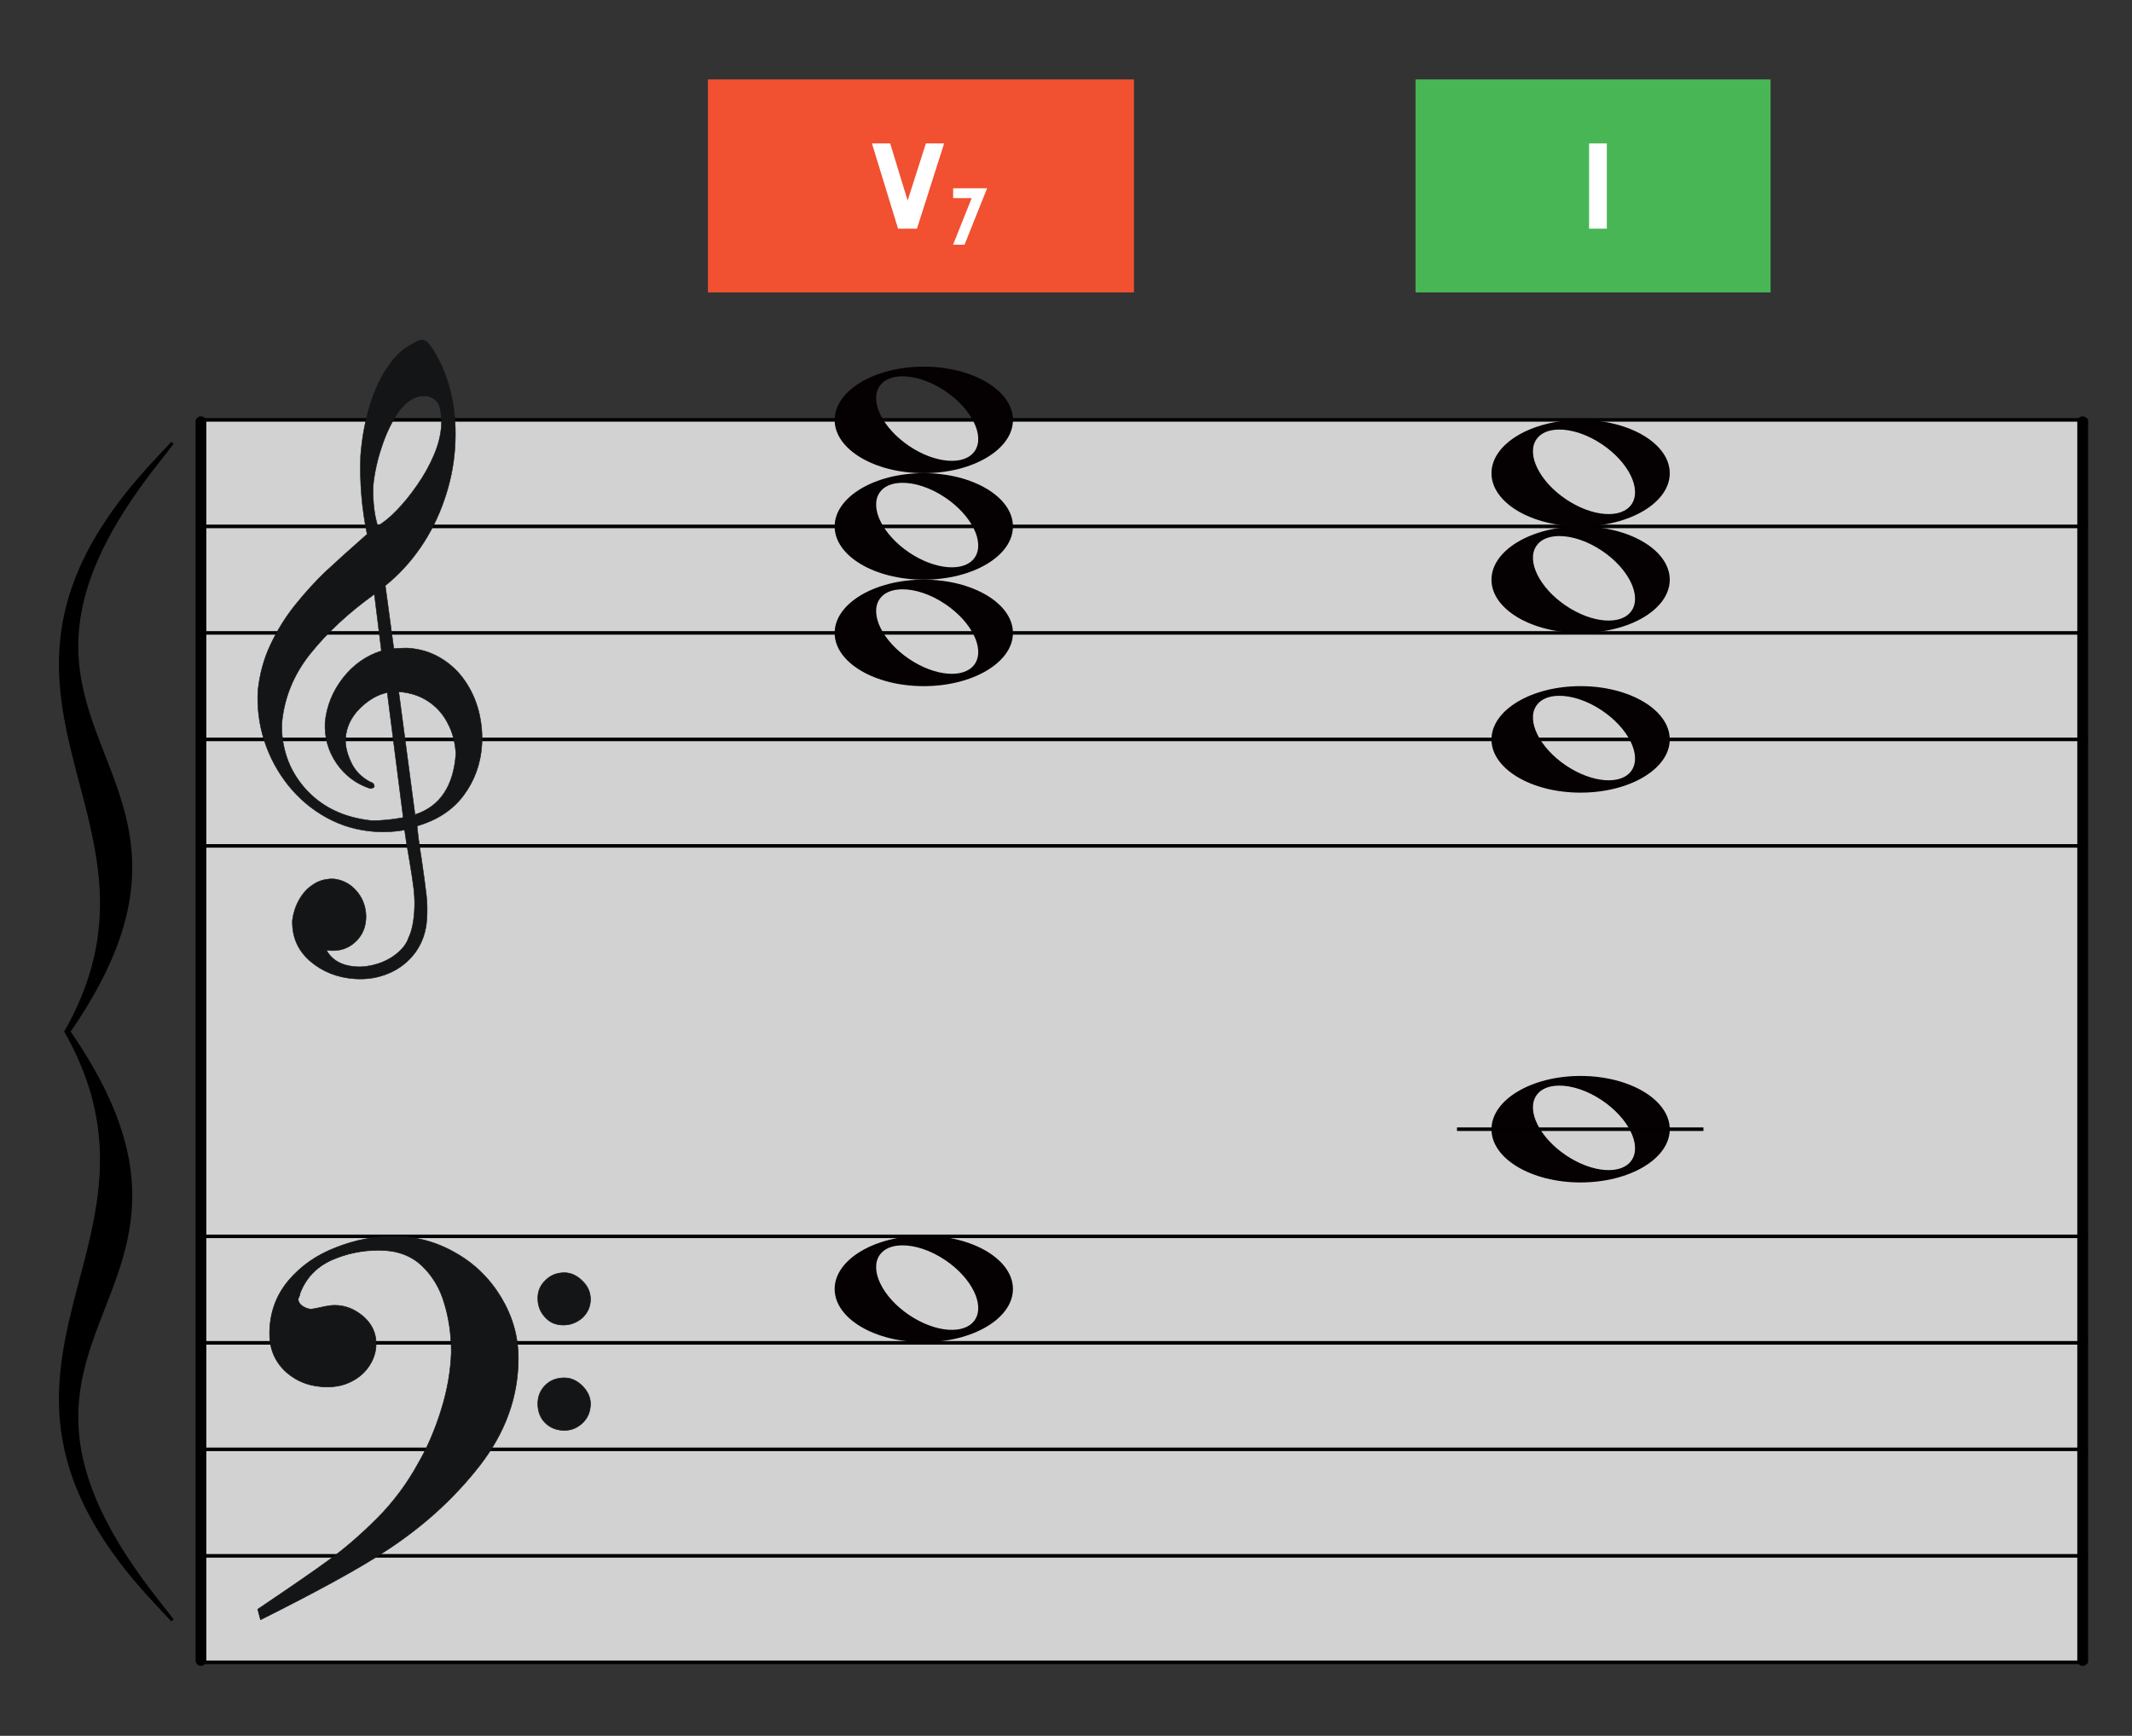 <?xml version="1.0" encoding="UTF-8" standalone="no"?><!DOCTYPE svg PUBLIC "-//W3C//DTD SVG 1.1//EN" "http://www.w3.org/Graphics/SVG/1.1/DTD/svg11.dtd"><svg width="1201px" height="978px" viewBox="0 0 1201 978" version="1.1" xmlns="http://www.w3.org/2000/svg" xmlns:xlink="http://www.w3.org/1999/xlink" xml:space="preserve" xmlns:serif="http://www.serif.com/" style="fill-rule:evenodd;clip-rule:evenodd;stroke-linecap:round;stroke-linejoin:round;stroke-miterlimit:1.5;"><rect x="0" y="0" width="1201" height="978" fill="#333333" stroke="none"/><rect id="_2-9_dominant_motion" serif:id="2-9_dominant_motion" x="0.178" y="0.584" width="1200" height="977" style="fill:none;"/><g id="大譜表"><rect id="外枠" x="115.178" y="236.584" width="1060" height="700" style="fill:#fff;fill-opacity:0.78;stroke:#000;stroke-width:2px;"/><path id="_--G線" serif:id="↑ G線" d="M115.178,416.584l1060,0" style="fill:none;stroke:#000;stroke-width:2px;"/><path id="_--E線" serif:id="↑ E線" d="M115.178,476.584l1060,0" style="fill:none;stroke:#000;stroke-width:2px;"/><path id="_--B線" serif:id="↑ B線" d="M115.178,356.584l1060,0" style="fill:none;stroke:#000;stroke-width:2px;"/><path id="_--D線" serif:id="↑ D線" d="M115.178,296.584l1060,0" style="fill:none;stroke:#000;stroke-width:2px;"/><path id="_--B線1" serif:id="↓ B線" d="M115.178,876.584l1060,0" style="fill:none;stroke:#000;stroke-width:2px;"/><path id="_--D線1" serif:id="↓ D線" d="M115.178,816.584l1060,0" style="fill:none;stroke:#000;stroke-width:2px;"/><path id="_--F線" serif:id="↓ F線" d="M115.178,756.584l1060,0" style="fill:none;stroke:#000;stroke-width:2px;"/><path id="_--A線" serif:id="↓ A線" d="M115.178,696.584l1060,0" style="fill:none;stroke:#000;stroke-width:2px;"/></g><path id="bar-0" serif:id="bar 0" d="M113.178,237.584l0,698" style="fill:none;stroke:#000;stroke-width:6px;"/><path id="bar-01" serif:id="bar 0" d="M1173.18,237.584l0,698" style="fill:none;stroke:#000;stroke-width:6px;"/><path id="_-" serif:id="{" d="M37.927,581.211c69.34,-122.931 -74.66,-186.962 49.231,-320c-121.769,155.495 56.116,167.94 -49.231,320c69.34,122.93 -74.66,186.961 49.231,320c-121.769,-155.496 56.116,-167.941 -49.231,-320Z" style="fill-rule:nonzero;"/><path d="M97.808,250.073l-9.793,12.539l-0.354,0.453l-0.351,0.451l-0.349,0.452l-0.348,0.45l-0.346,0.449l-0.344,0.448l-0.342,0.448l-0.341,0.447l-0.34,0.446l-0.337,0.445l-0.336,0.445l-0.334,0.443l-0.332,0.443l-0.331,0.442l-0.33,0.441l-0.326,0.439l-0.327,0.441l-0.324,0.438l-0.322,0.438l-0.321,0.437l-0.319,0.437l-0.318,0.435l-0.315,0.435l-0.315,0.434l-0.313,0.433l-0.311,0.433l-0.309,0.431l-0.308,0.431l-0.306,0.43l-0.304,0.429l-0.303,0.429l-0.302,0.428l-0.299,0.427l-0.298,0.425l-0.296,0.426l-0.295,0.425l-0.294,0.424l-0.292,0.423l-0.289,0.421l-0.289,0.422l-0.287,0.42l-0.285,0.421l-0.284,0.42l-0.282,0.418l-0.281,0.417l-0.279,0.417l-0.277,0.417l-0.276,0.415l-0.275,0.415l-0.272,0.414l-0.271,0.413l-0.27,0.412l-0.269,0.412l-0.266,0.411l-0.265,0.41l-0.264,0.41l-0.261,0.408l-0.261,0.408l-0.259,0.408l-0.258,0.406l-0.256,0.406l-0.254,0.404l-0.252,0.405l-0.252,0.404l-0.25,0.403l-0.248,0.402l-0.247,0.401l-0.246,0.402l-0.244,0.399l-0.242,0.399l-0.241,0.399l-0.239,0.397l-0.238,0.398l-0.237,0.396l-0.235,0.395l-0.234,0.396l-0.232,0.394l-0.23,0.393l-0.229,0.393l-0.228,0.392l-0.226,0.392l-0.225,0.391l-0.224,0.39l-0.222,0.388l-0.22,0.389l-0.219,0.389l-0.218,0.387l-0.216,0.386l-0.215,0.386l-0.214,0.386l-0.211,0.384l-0.211,0.384l-0.209,0.382l-0.208,0.383l-0.206,0.381l-0.205,0.382l-0.203,0.38l-0.202,0.38l-0.201,0.379l-0.2,0.379l-0.198,0.377l-0.196,0.377l-0.195,0.376l-0.194,0.376l-0.192,0.375l-0.192,0.374l-0.189,0.374l-0.189,0.373l-0.187,0.372l-0.185,0.372l-0.184,0.371l-0.184,0.371l-0.181,0.369l-0.18,0.369l-0.179,0.369l-0.178,0.368l-0.176,0.367l-0.175,0.366l-0.174,0.366l-0.172,0.365l-0.171,0.365l-0.17,0.364l-0.168,0.363l-0.167,0.363l-0.166,0.362l-0.164,0.361l-0.163,0.361l-0.162,0.36l-0.161,0.36l-0.159,0.358l-0.158,0.359l-0.157,0.358l-0.155,0.357l-0.154,0.356l-0.153,0.356l-0.151,0.354l-0.151,0.356l-0.149,0.354l-0.148,0.352l-0.146,0.354l-0.146,0.352l-0.144,0.351l-0.143,0.351l-0.141,0.35l-0.14,0.35l-0.14,0.349l-0.137,0.348l-0.137,0.348l-0.135,0.347l-0.135,0.348l-0.133,0.345l-0.132,0.346l-0.13,0.345l-0.13,0.344l-0.128,0.343l-0.126,0.343l-0.126,0.343l-0.125,0.343l-0.123,0.341l-0.122,0.341l-0.121,0.34l-0.12,0.34l-0.119,0.339l-0.117,0.338l-0.117,0.338l-0.115,0.338l-0.114,0.336l-0.113,0.337l-0.111,0.335l-0.111,0.336l-0.109,0.335l-0.108,0.334l-0.107,0.332l-0.106,0.334l-0.105,0.332l-0.104,0.332l-0.102,0.331l-0.102,0.331l-0.1,0.33l-0.099,0.33l-0.098,0.328l-0.097,0.329l-0.096,0.329l-0.094,0.327l-0.094,0.327l-0.093,0.327l-0.091,0.325l-0.09,0.324l-0.089,0.326l-0.088,0.325l-0.087,0.323l-0.086,0.324l-0.085,0.322l-0.084,0.322l-0.083,0.322l-0.081,0.321l-0.081,0.32l-0.079,0.321l-0.079,0.319l-0.077,0.319l-0.077,0.319l-0.075,0.319l-0.075,0.317l-0.073,0.316l-0.072,0.317l-0.071,0.316l-0.07,0.316l-0.069,0.315l-0.069,0.314l-0.067,0.314l-0.066,0.314l-0.065,0.313l-0.064,0.313l-0.063,0.312l-0.062,0.312l-0.061,0.31l-0.06,0.31l-0.059,0.311l-0.058,0.31l-0.057,0.31l-0.056,0.308l-0.055,0.308l-0.054,0.308l-0.053,0.307l-0.053,0.307l-0.051,0.306l-0.05,0.307l-0.05,0.305l-0.048,0.305l-0.047,0.304l-0.046,0.304l-0.046,0.305l-0.044,0.302l-0.044,0.303l-0.043,0.302l-0.042,0.303l-0.04,0.301l-0.04,0.3l-0.039,0.301l-0.038,0.3l-0.037,0.3l-0.037,0.299l-0.035,0.298l-0.034,0.299l-0.034,0.298l-0.032,0.298l-0.032,0.296l-0.031,0.297l-0.03,0.296l-0.029,0.296l-0.028,0.295l-0.027,0.295l-0.026,0.295l-0.026,0.293l-0.024,0.294l-0.024,0.293l-0.023,0.293l-0.022,0.293l-0.021,0.292l-0.02,0.291l-0.02,0.292l-0.018,0.29l-0.018,0.29l-0.017,0.29l-0.016,0.29l-0.015,0.289l-0.015,0.289l-0.013,0.288l-0.013,0.289l-0.012,0.287l-0.011,0.288l-0.01,0.286l-0.01,0.287l-0.009,0.285l-0.007,0.287l-0.007,0.285l-0.007,0.285l-0.005,0.285l-0.005,0.284l-0.004,0.283l-0.003,0.284l-0.002,0.283l-0.002,0.282l0,0.283l0,0.282l0.001,0.282l0.001,0.281l0.003,0.282l0.003,0.28l0.003,0.28l0.005,0.279l0.005,0.28l0.007,0.279l0.006,0.279l0.008,0.279l0.008,0.279l0.009,0.277l0.01,0.277l0.011,0.277l0.023,0.554l0.026,0.552l0.029,0.55l0.032,0.549l0.035,0.549l0.037,0.546l0.04,0.546l0.043,0.544l0.046,0.543l0.048,0.542l0.051,0.541l0.054,0.539l0.056,0.539l0.059,0.536l0.061,0.536l0.064,0.536l0.066,0.533l0.069,0.533l0.072,0.531l0.073,0.531l0.076,0.529l0.079,0.528l0.081,0.528l0.083,0.526l0.085,0.525l0.088,0.524l0.09,0.524l0.092,0.522l0.095,0.521l0.096,0.521l0.099,0.519l0.101,0.519l0.103,0.517l0.105,0.517l0.107,0.516l0.109,0.515l0.112,0.513l0.113,0.515l0.115,0.512l0.117,0.511l0.119,0.511l0.121,0.51l0.122,0.51l0.125,0.508l0.126,0.508l0.128,0.507l0.13,0.506l0.131,0.506l0.133,0.506l0.135,0.504l0.137,0.503l0.138,0.503l0.14,0.503l0.141,0.501l0.143,0.501l0.144,0.501l0.146,0.5l0.148,0.499l0.149,0.499l0.15,0.498l0.152,0.498l0.152,0.497l0.155,0.496l0.156,0.496l0.157,0.496l0.158,0.496l0.159,0.494l0.161,0.494l0.162,0.495l0.163,0.493l0.164,0.493l0.166,0.492l0.166,0.492l0.168,0.492l0.168,0.491l0.17,0.491l0.17,0.492l0.172,0.49l0.172,0.49l0.174,0.489l0.174,0.49l0.175,0.489l0.176,0.49l0.177,0.488l0.178,0.489l0.178,0.488l0.359,0.976l0.361,0.975l0.364,0.975l0.367,0.974l0.369,0.973l0.37,0.974l0.372,0.973l0.374,0.973l0.375,0.972l0.376,0.973l0.754,1.947l0.757,1.947l0.756,1.95l0.378,0.977l0.377,0.976l0.377,0.978l0.375,0.979l0.374,0.98l0.373,0.981l0.371,0.984l0.369,0.984l0.367,0.986l0.365,0.987l0.182,0.495l0.181,0.495l0.18,0.495l0.18,0.496l0.178,0.496l0.179,0.496l0.177,0.498l0.176,0.498l0.176,0.499l0.175,0.499l0.174,0.499l0.173,0.501l0.172,0.5l0.171,0.502l0.17,0.501l0.169,0.503l0.168,0.504l0.167,0.503l0.166,0.504l0.165,0.506l0.163,0.506l0.163,0.507l0.161,0.507l0.16,0.508l0.159,0.509l0.157,0.51l0.156,0.51l0.155,0.512l0.153,0.512l0.152,0.512l0.151,0.514l0.149,0.515l0.148,0.515l0.146,0.516l0.145,0.517l0.143,0.518l0.141,0.518l0.14,0.521l0.138,0.52l0.137,0.521l0.135,0.523l0.133,0.523l0.132,0.525l0.13,0.525l0.128,0.527l0.126,0.528l0.124,0.528l0.122,0.529l0.121,0.531l0.118,0.532l0.117,0.533l0.114,0.533l0.113,0.535l0.111,0.535l0.108,0.539l0.106,0.538l0.105,0.539l0.102,0.54l0.1,0.542l0.098,0.543l0.095,0.544l0.093,0.545l0.091,0.546l0.089,0.548l0.086,0.549l0.084,0.55l0.082,0.551l0.079,0.552l0.077,0.555l0.074,0.555l0.072,0.557l0.069,0.558l0.067,0.559l0.064,0.56l0.061,0.562l0.059,0.564l0.057,0.564l0.053,0.566l0.051,0.567l0.048,0.569l0.046,0.571l0.042,0.572l0.04,0.572l0.037,0.575l0.033,0.577l0.032,0.577l0.028,0.578l0.025,0.58l0.011,0.292l0.011,0.291l0.01,0.292l0.01,0.292l0.008,0.292l0.008,0.292l0.007,0.294l0.006,0.294l0.005,0.293l0.005,0.295l0.004,0.294l0.003,0.296l0.002,0.295l0.002,0.296l0,0.296l0,0.297l-0.001,0.296l-0.001,0.297l-0.003,0.299l-0.003,0.299l-0.004,0.299l-0.005,0.298l-0.006,0.299l-0.006,0.3l-0.008,0.301l-0.008,0.301l-0.009,0.3l-0.01,0.302l-0.011,0.302l-0.011,0.302l-0.013,0.304l-0.013,0.303l-0.014,0.303l-0.015,0.305l-0.016,0.303l-0.016,0.306l-0.018,0.305l-0.018,0.307l-0.02,0.306l-0.02,0.306l-0.021,0.307l-0.022,0.307l-0.022,0.308l-0.024,0.31l-0.025,0.308l-0.025,0.309l-0.027,0.31l-0.027,0.31l-0.028,0.31l-0.029,0.312l-0.03,0.311l-0.031,0.312l-0.031,0.312l-0.033,0.314l-0.034,0.313l-0.034,0.313l-0.036,0.314l-0.036,0.315l-0.038,0.316l-0.038,0.315l-0.039,0.316l-0.041,0.317l-0.041,0.316l-0.042,0.317l-0.043,0.319l-0.044,0.318l-0.044,0.319l-0.046,0.319l-0.047,0.32l-0.048,0.321l-0.049,0.32l-0.05,0.321l-0.051,0.322l-0.051,0.322l-0.053,0.324l-0.054,0.323l-0.055,0.323l-0.055,0.324l-0.057,0.325l-0.058,0.325l-0.059,0.326l-0.059,0.326l-0.061,0.326l-0.062,0.327l-0.063,0.328l-0.064,0.328l-0.064,0.329l-0.066,0.329l-0.067,0.329l-0.068,0.33l-0.069,0.331l-0.07,0.331l-0.071,0.332l-0.072,0.331l-0.073,0.333l-0.075,0.334l-0.075,0.334l-0.076,0.333l-0.078,0.335l-0.078,0.335l-0.08,0.336l-0.08,0.336l-0.082,0.337l-0.083,0.336l-0.083,0.339l-0.086,0.338l-0.086,0.339l-0.087,0.34l-0.088,0.34l-0.089,0.34l-0.091,0.342l-0.091,0.34l-0.093,0.342l-0.093,0.343l-0.095,0.343l-0.096,0.344l-0.097,0.344l-0.099,0.345l-0.099,0.344l-0.101,0.347l-0.101,0.347l-0.103,0.346l-0.104,0.348l-0.105,0.348l-0.106,0.348l-0.107,0.349l-0.109,0.351l-0.109,0.35l-0.111,0.351l-0.112,0.351l-0.113,0.351l-0.114,0.353l-0.116,0.354l-0.117,0.353l-0.117,0.355l-0.119,0.354l-0.12,0.355l-0.122,0.356l-0.122,0.357l-0.124,0.357l-0.125,0.358l-0.126,0.358l-0.127,0.359l-0.129,0.36l-0.13,0.36l-0.131,0.36l-0.132,0.361l-0.134,0.362l-0.134,0.362l-0.136,0.363l-0.137,0.364l-0.138,0.364l-0.14,0.365l-0.141,0.365l-0.142,0.367l-0.143,0.366l-0.144,0.367l-0.146,0.368l-0.147,0.368l-0.148,0.369l-0.15,0.37l-0.151,0.37l-0.152,0.371l-0.153,0.371l-0.155,0.373l-0.156,0.372l-0.157,0.373l-0.159,0.375l-0.159,0.374l-0.161,0.374l-0.162,0.376l-0.164,0.377l-0.165,0.377l-0.166,0.378l-0.168,0.378l-0.168,0.379l-0.171,0.38l-0.171,0.379l-0.173,0.382l-0.174,0.381l-0.175,0.382l-0.177,0.383l-0.178,0.383l-0.179,0.385l-0.181,0.384l-0.182,0.386l-0.184,0.386l-0.184,0.385l-0.187,0.389l-0.187,0.387l-0.189,0.388l-0.19,0.39l-0.192,0.39l-0.193,0.391l-0.194,0.391l-0.195,0.392l-0.197,0.393l-0.199,0.392l-0.2,0.395l-0.201,0.394l-0.202,0.396l-0.204,0.396l-0.206,0.396l-0.206,0.397l-0.208,0.398l-0.21,0.399l-0.211,0.4l-0.212,0.4l-0.214,0.401l-0.215,0.4l-0.217,0.403l-0.218,0.402l-0.219,0.403l-0.221,0.405l-0.222,0.405l-0.224,0.405l-0.225,0.407l-0.227,0.407l-0.228,0.407l-0.23,0.408l-0.23,0.409l-0.233,0.41l-0.234,0.411l-0.235,0.411l-0.237,0.412l-0.239,0.413l-0.239,0.413l-0.241,0.413l-0.243,0.415l-0.244,0.416l-0.246,0.416l-0.247,0.417l-0.249,0.418l-0.25,0.418l-0.251,0.419l-0.253,0.42l-0.255,0.421l-0.256,0.421l-0.258,0.423l-0.259,0.421l-0.26,0.424l-0.263,0.425l-0.263,0.424l-0.266,0.426l-0.267,0.427l-0.268,0.426l-0.27,0.429l-0.271,0.428l-0.273,0.43l-0.275,0.43l-0.275,0.43l-0.278,0.432l-0.279,0.433l-0.281,0.434l-0.282,0.433l-0.283,0.435l-0.286,0.436l-0.287,0.436l-0.288,0.437l-0.29,0.438l-0.292,0.438l-0.293,0.439l-0.295,0.44l-0.297,0.441l-0.298,0.442l-0.299,0.443l-0.301,0.442l-0.303,0.445l-0.305,0.445l-0.306,0.445l-0.012,0.017l0.012,0.018l0.307,0.445l0.304,0.445l0.302,0.444l0.302,0.443l0.299,0.443l0.298,0.441l0.297,0.441l0.295,0.441l0.293,0.439l0.292,0.439l0.289,0.437l0.289,0.437l0.287,0.437l0.285,0.435l0.284,0.435l0.282,0.434l0.281,0.433l0.279,0.432l0.278,0.432l0.276,0.432l0.274,0.429l0.273,0.429l0.271,0.429l0.27,0.428l0.269,0.428l0.266,0.426l0.266,0.426l0.263,0.425l0.262,0.424l0.261,0.423l0.259,0.423l0.258,0.422l0.256,0.422l0.255,0.42l0.253,0.42l0.252,0.42l0.249,0.417l0.249,0.418l0.247,0.417l0.246,0.416l0.245,0.416l0.242,0.415l0.241,0.413l0.24,0.414l0.238,0.412l0.237,0.412l0.235,0.411l0.234,0.411l0.233,0.41l0.231,0.409l0.229,0.408l0.228,0.407l0.227,0.407l0.225,0.407l0.224,0.405l0.222,0.406l0.221,0.403l0.219,0.403l0.218,0.404l0.217,0.402l0.215,0.401l0.214,0.401l0.212,0.4l0.211,0.399l0.21,0.399l0.208,0.398l0.207,0.398l0.205,0.396l0.204,0.396l0.202,0.395l0.201,0.394l0.2,0.394l0.199,0.394l0.197,0.392l0.195,0.393l0.194,0.39l0.193,0.391l0.192,0.39l0.19,0.39l0.189,0.387l0.187,0.389l0.187,0.387l0.184,0.387l0.184,0.386l0.182,0.385l0.181,0.385l0.179,0.384l0.178,0.384l0.177,0.382l0.175,0.382l0.174,0.382l0.173,0.38l0.172,0.381l0.17,0.379l0.168,0.379l0.168,0.378l0.166,0.379l0.165,0.376l0.164,0.377l0.162,0.375l0.161,0.376l0.16,0.374l0.158,0.374l0.157,0.373l0.156,0.373l0.155,0.372l0.153,0.371l0.152,0.371l0.151,0.37l0.15,0.37l0.148,0.369l0.147,0.368l0.146,0.368l0.144,0.368l0.143,0.365l0.142,0.366l0.141,0.366l0.14,0.365l0.138,0.364l0.137,0.364l0.136,0.362l0.135,0.363l0.133,0.362l0.132,0.361l0.131,0.361l0.13,0.359l0.128,0.36l0.128,0.359l0.126,0.358l0.125,0.358l0.124,0.357l0.122,0.356l0.122,0.357l0.12,0.355l0.118,0.354l0.118,0.355l0.117,0.353l0.116,0.353l0.114,0.354l0.113,0.351l0.112,0.351l0.111,0.351l0.109,0.351l0.109,0.35l0.107,0.348l0.106,0.349l0.105,0.349l0.104,0.347l0.103,0.346l0.101,0.346l0.101,0.347l0.099,0.345l0.099,0.345l0.097,0.344l0.096,0.344l0.095,0.344l0.093,0.342l0.093,0.341l0.091,0.342l0.091,0.341l0.089,0.341l0.088,0.339l0.087,0.34l0.086,0.338l0.086,0.339l0.083,0.338l0.083,0.337l0.082,0.337l0.08,0.335l0.08,0.337l0.078,0.336l0.078,0.334l0.076,0.334l0.075,0.334l0.075,0.333l0.073,0.333l0.072,0.331l0.071,0.332l0.07,0.331l0.069,0.331l0.068,0.33l0.067,0.329l0.066,0.329l0.064,0.329l0.064,0.328l0.063,0.328l0.062,0.327l0.061,0.326l0.059,0.327l0.059,0.325l0.058,0.325l0.057,0.325l0.055,0.324l0.055,0.323l0.054,0.324l0.053,0.323l0.051,0.321l0.051,0.323l0.05,0.32l0.049,0.321l0.048,0.321l0.047,0.319l0.046,0.32l0.044,0.318l0.044,0.319l0.043,0.318l0.042,0.317l0.042,0.318l0.04,0.316l0.039,0.316l0.038,0.315l0.038,0.316l0.036,0.315l0.036,0.314l0.034,0.314l0.034,0.313l0.033,0.313l0.031,0.312l0.031,0.312l0.03,0.312l0.029,0.31l0.028,0.312l0.027,0.309l0.027,0.31l0.025,0.309l0.025,0.309l0.024,0.309l0.022,0.308l0.022,0.307l0.021,0.307l0.02,0.307l0.02,0.306l0.018,0.306l0.018,0.305l0.016,0.305l0.016,0.305l0.015,0.304l0.014,0.303l0.013,0.303l0.013,0.304l0.011,0.302l0.011,0.302l0.01,0.301l0.009,0.302l0.008,0.3l0.008,0.301l0.006,0.3l0.006,0.299l0.005,0.299l0.004,0.298l0.003,0.299l0.003,0.298l0.001,0.297l0.001,0.298l0,0.296l0,0.296l-0.002,0.296l-0.002,0.295l-0.003,0.296l-0.004,0.295l-0.005,0.294l-0.005,0.294l-0.006,0.293l-0.007,0.294l-0.008,0.292l-0.008,0.292l-0.01,0.292l-0.01,0.292l-0.011,0.291l-0.011,0.291l-0.025,0.581l-0.028,0.579l-0.032,0.577l-0.033,0.576l-0.037,0.575l-0.04,0.573l-0.042,0.571l-0.046,0.571l-0.048,0.568l-0.051,0.568l-0.053,0.566l-0.057,0.565l-0.059,0.563l-0.061,0.561l-0.064,0.561l-0.067,0.56l-0.069,0.557l-0.072,0.556l-0.074,0.556l-0.077,0.554l-0.079,0.553l-0.082,0.551l-0.084,0.55l-0.086,0.549l-0.089,0.548l-0.091,0.547l-0.093,0.545l-0.095,0.543l-0.098,0.544l-0.1,0.541l-0.102,0.541l-0.105,0.539l-0.106,0.538l-0.108,0.537l-0.111,0.537l-0.113,0.534l-0.114,0.534l-0.117,0.532l-0.118,0.532l-0.121,0.531l-0.122,0.529l-0.124,0.529l-0.126,0.527l-0.128,0.526l-0.13,0.527l-0.132,0.523l-0.133,0.524l-0.135,0.522l-0.136,0.522l-0.139,0.521l-0.14,0.519l-0.141,0.519l-0.143,0.518l-0.145,0.517l-0.146,0.516l-0.148,0.516l-0.149,0.515l-0.151,0.513l-0.152,0.513l-0.153,0.512l-0.155,0.511l-0.156,0.51l-0.157,0.51l-0.159,0.509l-0.16,0.508l-0.161,0.508l-0.163,0.506l-0.163,0.506l-0.165,0.505l-0.166,0.505l-0.167,0.504l-0.168,0.503l-0.169,0.503l-0.17,0.502l-0.171,0.501l-0.172,0.5l-0.173,0.501l-0.174,0.5l-0.175,0.499l-0.176,0.498l-0.176,0.498l-0.177,0.497l-0.179,0.497l-0.178,0.497l-0.18,0.495l-0.18,0.495l-0.181,0.496l-0.182,0.495l-0.365,0.987l-0.367,0.985l-0.369,0.985l-0.371,0.982l-0.373,0.982l-0.374,0.98l-0.375,0.979l-0.377,0.978l-0.377,0.977l-0.378,0.976l-0.756,1.95l-0.757,1.948l-0.754,1.946l-0.376,0.973l-0.375,0.973l-0.374,0.972l-0.372,0.974l-0.37,0.973l-0.369,0.973l-0.367,0.975l-0.364,0.974l-0.361,0.975l-0.359,0.977l-0.178,0.487l-0.178,0.489l-0.177,0.489l-0.176,0.488l-0.175,0.49l-0.174,0.49l-0.174,0.49l-0.172,0.489l-0.172,0.491l-0.17,0.491l-0.17,0.49l-0.168,0.492l-0.168,0.492l-0.166,0.492l-0.166,0.492l-0.164,0.493l-0.163,0.494l-0.162,0.493l-0.161,0.495l-0.159,0.495l-0.158,0.494l-0.157,0.497l-0.156,0.496l-0.155,0.496l-0.152,0.497l-0.152,0.498l-0.15,0.498l-0.149,0.499l-0.148,0.499l-0.146,0.5l-0.144,0.501l-0.143,0.501l-0.141,0.502l-0.14,0.502l-0.138,0.503l-0.137,0.503l-0.135,0.505l-0.133,0.504l-0.131,0.507l-0.13,0.506l-0.128,0.507l-0.127,0.508l-0.124,0.508l-0.122,0.509l-0.121,0.511l-0.119,0.511l-0.117,0.511l-0.115,0.513l-0.113,0.513l-0.112,0.514l-0.109,0.515l-0.107,0.516l-0.105,0.517l-0.103,0.517l-0.101,0.519l-0.099,0.519l-0.096,0.521l-0.095,0.521l-0.092,0.523l-0.09,0.524l-0.088,0.523l-0.085,0.525l-0.083,0.527l-0.081,0.527l-0.079,0.528l-0.076,0.529l-0.073,0.531l-0.072,0.532l-0.069,0.532l-0.066,0.534l-0.064,0.534l-0.061,0.537l-0.059,0.537l-0.056,0.537l-0.054,0.541l-0.051,0.54l-0.048,0.542l-0.046,0.543l-0.043,0.544l-0.04,0.545l-0.037,0.547l-0.035,0.549l-0.032,0.549l-0.029,0.55l-0.026,0.553l-0.023,0.553l-0.011,0.277l-0.01,0.278l-0.009,0.276l-0.008,0.28l-0.008,0.278l-0.006,0.279l-0.007,0.279l-0.005,0.279l-0.005,0.28l-0.003,0.28l-0.003,0.281l-0.003,0.281l-0.001,0.281l-0.001,0.282l0,0.282l0,0.283l0.002,0.282l0.002,0.283l0.003,0.284l0.004,0.283l0.005,0.284l0.005,0.285l0.007,0.285l0.007,0.286l0.007,0.286l0.009,0.286l0.01,0.286l0.01,0.286l0.011,0.288l0.012,0.288l0.013,0.287l0.013,0.29l0.015,0.288l0.015,0.289l0.016,0.29l0.017,0.289l0.018,0.291l0.018,0.29l0.02,0.292l0.02,0.291l0.021,0.292l0.022,0.293l0.023,0.293l0.024,0.293l0.024,0.294l0.026,0.294l0.026,0.294l0.027,0.295l0.028,0.295l0.029,0.296l0.03,0.296l0.031,0.297l0.032,0.297l0.032,0.297l0.034,0.298l0.034,0.299l0.035,0.298l0.037,0.299l0.037,0.3l0.038,0.3l0.039,0.3l0.04,0.301l0.04,0.301l0.042,0.302l0.043,0.303l0.044,0.303l0.044,0.303l0.046,0.303l0.046,0.305l0.047,0.304l0.048,0.305l0.05,0.306l0.05,0.306l0.051,0.306l0.053,0.307l0.053,0.307l0.054,0.307l0.055,0.309l0.056,0.309l0.057,0.309l0.058,0.31l0.059,0.31l0.06,0.311l0.061,0.311l0.062,0.312l0.063,0.311l0.064,0.313l0.065,0.313l0.066,0.314l0.067,0.314l0.069,0.314l0.069,0.315l0.07,0.316l0.071,0.316l0.072,0.317l0.073,0.316l0.075,0.318l0.075,0.318l0.077,0.319l0.077,0.319l0.079,0.319l0.079,0.321l0.08,0.32l0.082,0.321l0.083,0.322l0.084,0.322l0.085,0.323l0.086,0.323l0.087,0.324l0.088,0.324l0.089,0.325l0.09,0.325l0.092,0.326l0.092,0.326l0.094,0.327l0.094,0.328l0.096,0.327l0.097,0.33l0.098,0.329l0.099,0.329l0.1,0.33l0.102,0.331l0.103,0.331l0.103,0.332l0.105,0.332l0.106,0.334l0.107,0.333l0.108,0.333l0.109,0.335l0.111,0.336l0.111,0.336l0.113,0.336l0.114,0.336l0.115,0.337l0.117,0.339l0.117,0.338l0.119,0.339l0.12,0.34l0.121,0.341l0.122,0.34l0.123,0.342l0.125,0.342l0.126,0.342l0.126,0.343l0.129,0.344l0.129,0.345l0.13,0.344l0.132,0.345l0.133,0.347l0.134,0.346l0.136,0.348l0.137,0.349l0.137,0.348l0.14,0.348l0.14,0.35l0.141,0.35l0.143,0.351l0.144,0.351l0.146,0.352l0.146,0.353l0.148,0.354l0.149,0.354l0.15,0.354l0.152,0.356l0.153,0.354l0.154,0.359l0.155,0.356l0.157,0.357l0.158,0.359l0.159,0.358l0.161,0.36l0.162,0.36l0.163,0.36l0.164,0.362l0.166,0.362l0.167,0.364l0.168,0.362l0.17,0.363l0.171,0.366l0.172,0.366l0.174,0.365l0.174,0.365l0.177,0.368l0.178,0.369l0.179,0.368l0.18,0.369l0.181,0.369l0.184,0.371l0.184,0.371l0.185,0.372l0.187,0.372l0.188,0.373l0.19,0.373l0.192,0.376l0.192,0.375l0.193,0.374l0.196,0.376l0.197,0.378l0.197,0.378l0.2,0.378l0.201,0.379l0.201,0.379l0.204,0.381l0.205,0.382l0.206,0.381l0.208,0.382l0.209,0.384l0.211,0.384l0.211,0.384l0.214,0.385l0.215,0.386l0.216,0.387l0.218,0.388l0.219,0.387l0.22,0.387l0.222,0.39l0.224,0.39l0.224,0.391l0.227,0.392l0.228,0.393l0.229,0.392l0.23,0.393l0.232,0.395l0.234,0.394l0.235,0.397l0.236,0.396l0.238,0.396l0.24,0.398l0.241,0.399l0.242,0.399l0.244,0.4l0.246,0.401l0.247,0.402l0.247,0.4l0.251,0.404l0.252,0.404l0.252,0.405l0.254,0.404l0.257,0.406l0.257,0.407l0.259,0.406l0.261,0.41l0.261,0.407l0.264,0.41l0.266,0.412l0.265,0.409l0.269,0.411l0.27,0.414l0.271,0.413l0.272,0.413l0.275,0.416l0.276,0.415l0.277,0.415l0.279,0.417l0.281,0.419l0.282,0.418l0.284,0.42l0.285,0.419l0.287,0.421l0.288,0.421l0.291,0.422l0.291,0.423l0.294,0.424l0.295,0.426l0.296,0.424l0.298,0.427l0.299,0.426l0.302,0.428l0.303,0.428l0.305,0.43l0.306,0.431l0.307,0.43l0.309,0.432l0.311,0.432l0.313,0.433l0.314,0.434l0.316,0.434l0.318,0.436l0.319,0.437l0.321,0.436l0.322,0.439l0.324,0.439l0.326,0.439l0.328,0.44l0.329,0.442l0.331,0.441l0.332,0.444l0.334,0.443l0.336,0.444l0.337,0.445l0.34,0.446l0.341,0.448l0.342,0.447l0.345,0.448l0.346,0.45l0.347,0.45l0.349,0.45l0.351,0.451l0.354,0.453l9.793,12.539l-1.337,1.14l-10.803,-11.62l-0.362,-0.391l-0.361,-0.389l-0.36,-0.391l-0.358,-0.39l-0.356,-0.39l-0.355,-0.389l-0.353,-0.389l-0.351,-0.387l-0.35,-0.388l-0.35,-0.388l-0.347,-0.388l-0.345,-0.386l-0.344,-0.386l-0.343,-0.386l-0.342,-0.387l-0.339,-0.384l-0.339,-0.385l-0.337,-0.386l-0.334,-0.383l-0.334,-0.384l-0.333,-0.384l-0.33,-0.382l-0.33,-0.383l-0.328,-0.383l-0.327,-0.381l-0.324,-0.382l-0.324,-0.38l-0.322,-0.382l-0.321,-0.381l-0.319,-0.38l-0.318,-0.38l-0.316,-0.378l-0.315,-0.379l-0.314,-0.38l-0.311,-0.377l-0.311,-0.378l-0.31,-0.379l-0.307,-0.377l-0.306,-0.377l-0.304,-0.375l-0.304,-0.377l-0.303,-0.377l-0.3,-0.375l-0.299,-0.375l-0.298,-0.375l-0.296,-0.374l-0.295,-0.374l-0.294,-0.374l-0.292,-0.373l-0.29,-0.372l-0.29,-0.373l-0.288,-0.373l-0.287,-0.372l-0.284,-0.371l-0.285,-0.372l-0.282,-0.371l-0.281,-0.37l-0.28,-0.371l-0.278,-0.369l-0.277,-0.37l-0.276,-0.37l-0.273,-0.367l-0.273,-0.369l-0.272,-0.368l-0.27,-0.369l-0.269,-0.368l-0.267,-0.367l-0.266,-0.366l-0.265,-0.367l-0.263,-0.366l-0.263,-0.367l-0.259,-0.364l-0.26,-0.365l-0.259,-0.366l-0.256,-0.364l-0.255,-0.364l-0.254,-0.364l-0.253,-0.364l-0.251,-0.363l-0.25,-0.363l-0.248,-0.361l-0.249,-0.363l-0.246,-0.362l-0.245,-0.362l-0.243,-0.36l-0.242,-0.362l-0.241,-0.361l-0.24,-0.36l-0.238,-0.36l-0.237,-0.36l-0.236,-0.359l-0.234,-0.358l-0.233,-0.359l-0.233,-0.359l-0.23,-0.359l-0.229,-0.356l-0.228,-0.358l-0.227,-0.357l-0.226,-0.357l-0.224,-0.357l-0.222,-0.355l-0.222,-0.356l-0.221,-0.357l-0.219,-0.354l-0.218,-0.355l-0.217,-0.355l-0.215,-0.353l-0.214,-0.354l-0.214,-0.355l-0.211,-0.354l-0.21,-0.351l-0.21,-0.354l-0.208,-0.353l-0.207,-0.352l-0.205,-0.351l-0.205,-0.352l-0.203,-0.352l-0.202,-0.35l-0.201,-0.352l-0.198,-0.349l-0.199,-0.35l-0.198,-0.351l-0.195,-0.349l-0.195,-0.349l-0.193,-0.349l-0.192,-0.347l-0.192,-0.349l-0.19,-0.349l-0.188,-0.348l-0.188,-0.348l-0.186,-0.346l-0.185,-0.347l-0.184,-0.347l-0.182,-0.345l-0.182,-0.346l-0.181,-0.346l-0.179,-0.346l-0.178,-0.344l-0.177,-0.347l-0.175,-0.343l-0.175,-0.343l-0.174,-0.346l-0.172,-0.343l-0.172,-0.344l-0.17,-0.343l-0.168,-0.343l-0.168,-0.342l-0.167,-0.343l-0.165,-0.341l-0.164,-0.342l-0.164,-0.343l-0.161,-0.34l-0.161,-0.341l-0.16,-0.34l-0.159,-0.341l-0.157,-0.34l-0.157,-0.339l-0.155,-0.339l-0.154,-0.34l-0.153,-0.339l-0.152,-0.339l-0.151,-0.339l-0.15,-0.337l-0.149,-0.338l-0.147,-0.338l-0.146,-0.336l-0.146,-0.339l-0.144,-0.335l-0.144,-0.337l-0.142,-0.337l-0.141,-0.337l-0.14,-0.335l-0.139,-0.335l-0.138,-0.336l-0.136,-0.335l-0.136,-0.334l-0.135,-0.335l-0.133,-0.333l-0.133,-0.334l-0.132,-0.334l-0.13,-0.334l-0.129,-0.334l-0.128,-0.332l-0.128,-0.332l-0.126,-0.333l-0.125,-0.332l-0.124,-0.332l-0.124,-0.332l-0.121,-0.331l-0.122,-0.33l-0.12,-0.332l-0.119,-0.33l-0.118,-0.331l-0.117,-0.33l-0.115,-0.33l-0.115,-0.329l-0.115,-0.33l-0.112,-0.329l-0.113,-0.329l-0.11,-0.329l-0.11,-0.327l-0.109,-0.328l-0.108,-0.329l-0.107,-0.328l-0.106,-0.326l-0.105,-0.328l-0.104,-0.327l-0.103,-0.327l-0.102,-0.326l-0.101,-0.326l-0.1,-0.326l-0.099,-0.326l-0.098,-0.326l-0.097,-0.324l-0.096,-0.325l-0.095,-0.325l-0.095,-0.325l-0.093,-0.324l-0.092,-0.324l-0.091,-0.324l-0.091,-0.323l-0.089,-0.324l-0.089,-0.323l-0.088,-0.323l-0.086,-0.322l-0.086,-0.323l-0.085,-0.322l-0.084,-0.322l-0.083,-0.322l-0.082,-0.322l-0.081,-0.32l-0.08,-0.321l-0.08,-0.321l-0.078,-0.321l-0.077,-0.319l-0.077,-0.322l-0.075,-0.32l-0.075,-0.319l-0.074,-0.319l-0.073,-0.319l-0.072,-0.319l-0.071,-0.32l-0.07,-0.318l-0.07,-0.319l-0.068,-0.318l-0.068,-0.317l-0.066,-0.318l-0.066,-0.318l-0.065,-0.317l-0.064,-0.317l-0.064,-0.317l-0.062,-0.317l-0.061,-0.316l-0.061,-0.316l-0.06,-0.316l-0.059,-0.315l-0.058,-0.317l-0.057,-0.315l-0.057,-0.315l-0.055,-0.315l-0.055,-0.315l-0.054,-0.314l-0.053,-0.314l-0.052,-0.314l-0.051,-0.314l-0.051,-0.314l-0.05,-0.313l-0.049,-0.313l-0.048,-0.314l-0.047,-0.312l-0.046,-0.313l-0.046,-0.312l-0.045,-0.312l-0.044,-0.313l-0.043,-0.311l-0.042,-0.311l-0.042,-0.312l-0.041,-0.311l-0.04,-0.312l-0.078,-0.621l-0.074,-0.62l-0.071,-0.621l-0.069,-0.618l-0.065,-0.618l-0.063,-0.619l-0.059,-0.616l-0.056,-0.616l-0.053,-0.615l-0.05,-0.614l-0.048,-0.614l-0.044,-0.613l-0.042,-0.612l-0.038,-0.612l-0.036,-0.611l-0.033,-0.61l-0.03,-0.609l-0.027,-0.609l-0.025,-0.608l-0.022,-0.607l-0.019,-0.606l-0.016,-0.606l-0.014,-0.605l-0.011,-0.605l-0.009,-0.603l-0.005,-0.603l-0.004,-0.602l0,-0.603l0.002,-0.6l0.004,-0.6l0.007,-0.6l0.009,-0.6l0.012,-0.598l0.014,-0.598l0.017,-0.597l0.019,-0.596l0.021,-0.597l0.024,-0.595l0.026,-0.594l0.029,-0.595l0.03,-0.593l0.033,-0.593l0.036,-0.592l0.037,-0.592l0.039,-0.591l0.042,-0.591l0.044,-0.59l0.046,-0.589l0.048,-0.589l0.05,-0.589l0.053,-0.588l0.054,-0.587l0.056,-0.587l0.059,-0.586l0.06,-0.586l0.062,-0.585l0.064,-0.584l0.067,-0.584l0.067,-0.584l0.07,-0.583l0.072,-0.583l0.073,-0.582l0.075,-0.582l0.078,-0.581l0.078,-0.58l0.081,-0.581l0.082,-0.58l0.084,-0.579l0.085,-0.578l0.088,-0.58l0.088,-0.577l0.091,-0.578l0.092,-0.577l0.093,-0.577l0.096,-0.576l0.096,-0.576l0.098,-0.576l0.1,-0.574l0.1,-0.575l0.103,-0.575l0.104,-0.574l0.105,-0.573l0.106,-0.574l0.108,-0.572l0.109,-0.573l0.111,-0.573l0.112,-0.571l0.112,-0.571l0.115,-0.572l0.115,-0.57l0.117,-0.57l0.117,-0.571l0.119,-0.57l0.12,-0.569l0.121,-0.57l0.122,-0.569l0.123,-0.568l0.124,-0.568l0.126,-0.569l0.126,-0.568l0.127,-0.567l0.128,-0.567l0.129,-0.568l0.13,-0.566l0.131,-0.567l0.264,-1.132l0.133,-0.566l0.269,-1.131l0.135,-0.565l0.137,-0.566l0.274,-1.129l0.277,-1.129l0.28,-1.128l0.282,-1.127l0.284,-1.127l0.286,-1.126l0.288,-1.126l0.289,-1.125l0.291,-1.125l0.291,-1.124l0.293,-1.124l0.294,-1.124l0.59,-2.247l1.182,-4.493l0.59,-2.246l0.295,-1.124l0.293,-1.123l0.292,-1.124l0.291,-1.124l0.29,-1.124l0.288,-1.125l0.287,-1.126l0.285,-1.125l0.282,-1.126l0.281,-1.127l0.278,-1.127l0.275,-1.128l0.273,-1.129l0.136,-0.564l0.134,-0.565l0.134,-0.564l0.133,-0.566l0.132,-0.565l0.132,-0.565l0.13,-0.566l0.13,-0.567l0.129,-0.565l0.128,-0.567l0.127,-0.567l0.126,-0.566l0.125,-0.567l0.124,-0.568l0.123,-0.567l0.122,-0.569l0.121,-0.568l0.12,-0.568l0.119,-0.569l0.117,-0.569l0.117,-0.57l0.115,-0.569l0.114,-0.57l0.113,-0.57l0.112,-0.572l0.11,-0.57l0.109,-0.571l0.108,-0.572l0.107,-0.572l0.105,-0.572l0.104,-0.573l0.103,-0.573l0.1,-0.573l0.1,-0.574l0.098,-0.574l0.097,-0.575l0.095,-0.574l0.094,-0.575l0.092,-0.577l0.091,-0.575l0.089,-0.577l0.088,-0.577l0.086,-0.577l0.084,-0.578l0.083,-0.578l0.081,-0.579l0.079,-0.579l0.078,-0.58l0.076,-0.579l0.074,-0.581l0.072,-0.581l0.07,-0.581l0.069,-0.582l0.067,-0.583l0.065,-0.583l0.063,-0.582l0.061,-0.585l0.06,-0.585l0.057,-0.584l0.056,-0.585l0.053,-0.586l0.051,-0.587l0.049,-0.587l0.048,-0.588l0.045,-0.588l0.043,-0.589l0.041,-0.589l0.039,-0.589l0.037,-0.591l0.035,-0.591l0.032,-0.591l0.03,-0.593l0.028,-0.593l0.026,-0.593l0.023,-0.594l0.021,-0.595l0.019,-0.595l0.017,-0.596l0.013,-0.597l0.012,-0.597l0.009,-0.598l0.007,-0.598l0.005,-0.599l0.001,-0.601l0,-0.6l-0.003,-0.601l-0.006,-0.602l-0.008,-0.603l-0.011,-0.603l-0.013,-0.604l-0.016,-0.605l-0.018,-0.605l-0.022,-0.607l-0.024,-0.607l-0.026,-0.607l-0.03,-0.608l-0.032,-0.61l-0.035,-0.61l-0.037,-0.61l-0.041,-0.612l-0.043,-0.612l-0.046,-0.614l-0.049,-0.613l-0.052,-0.615l-0.055,-0.616l-0.057,-0.616l-0.061,-0.617l-0.064,-0.618l-0.066,-0.619l-0.07,-0.619l-0.073,-0.621l-0.076,-0.621l-0.079,-0.624l-0.04,-0.31l-0.042,-0.311l-0.042,-0.312l-0.043,-0.313l-0.043,-0.311l-0.045,-0.313l-0.045,-0.313l-0.046,-0.313l-0.047,-0.314l-0.048,-0.313l-0.048,-0.314l-0.05,-0.313l-0.05,-0.315l-0.051,-0.313l-0.052,-0.314l-0.052,-0.316l-0.053,-0.315l-0.055,-0.315l-0.055,-0.316l-0.055,-0.316l-0.057,-0.315l-0.058,-0.317l-0.058,-0.315l-0.059,-0.318l-0.06,-0.317l-0.061,-0.317l-0.062,-0.317l-0.062,-0.317l-0.064,-0.318l-0.064,-0.319l-0.065,-0.318l-0.066,-0.318l-0.067,-0.319l-0.068,-0.32l-0.068,-0.318l-0.07,-0.321l-0.07,-0.319l-0.071,-0.32l-0.072,-0.32l-0.073,-0.321l-0.074,-0.321l-0.075,-0.321l-0.075,-0.321l-0.077,-0.322l-0.077,-0.321l-0.078,-0.323l-0.08,-0.322l-0.08,-0.323l-0.081,-0.323l-0.082,-0.323l-0.082,-0.322l-0.084,-0.324l-0.085,-0.324l-0.085,-0.325l-0.087,-0.324l-0.087,-0.325l-0.088,-0.325l-0.09,-0.324l-0.09,-0.326l-0.091,-0.325l-0.092,-0.327l-0.093,-0.326l-0.094,-0.327l-0.095,-0.326l-0.096,-0.327l-0.097,-0.328l-0.097,-0.327l-0.099,-0.328l-0.1,-0.328l-0.1,-0.329l-0.102,-0.329l-0.103,-0.329l-0.103,-0.329l-0.105,-0.329l-0.105,-0.33l-0.107,-0.331l-0.107,-0.33l-0.108,-0.33l-0.11,-0.331l-0.11,-0.331l-0.112,-0.332l-0.112,-0.332l-0.113,-0.332l-0.115,-0.332l-0.115,-0.333l-0.117,-0.333l-0.117,-0.333l-0.119,-0.334l-0.119,-0.334l-0.12,-0.333l-0.122,-0.334l-0.122,-0.336l-0.124,-0.334l-0.124,-0.335l-0.126,-0.337l-0.126,-0.335l-0.128,-0.336l-0.129,-0.337l-0.13,-0.337l-0.13,-0.337l-0.132,-0.337l-0.133,-0.338l-0.134,-0.337l-0.135,-0.339l-0.136,-0.338l-0.137,-0.338l-0.138,-0.34l-0.139,-0.34l-0.14,-0.339l-0.142,-0.34l-0.143,-0.341l-0.143,-0.341l-0.144,-0.34l-0.146,-0.341l-0.147,-0.343l-0.148,-0.342l-0.149,-0.342l-0.15,-0.342l-0.151,-0.343l-0.152,-0.343l-0.153,-0.344l-0.155,-0.343l-0.156,-0.345l-0.156,-0.344l-0.158,-0.345l-0.159,-0.345l-0.16,-0.345l-0.161,-0.346l-0.162,-0.346l-0.164,-0.347l-0.164,-0.346l-0.166,-0.347l-0.167,-0.347l-0.168,-0.348l-0.168,-0.348l-0.171,-0.349l-0.171,-0.349l-0.172,-0.348l-0.174,-0.349l-0.175,-0.35l-0.176,-0.35l-0.177,-0.351l-0.178,-0.349l-0.18,-0.352l-0.18,-0.351l-0.182,-0.351l-0.183,-0.352l-0.184,-0.353l-0.186,-0.353l-0.186,-0.352l-0.188,-0.354l-0.189,-0.354l-0.19,-0.354l-0.191,-0.353l-0.192,-0.355l-0.194,-0.355l-0.195,-0.356l-0.196,-0.355l-0.197,-0.356l-0.199,-0.357l-0.2,-0.357l-0.166,-0.296l-0.507,-0.733l0.047,-0.084l-0.047,-0.084l0.507,-0.733l0.366,-0.652l0.199,-0.357l0.197,-0.355l0.196,-0.356l0.195,-0.355l0.194,-0.356l0.192,-0.354l0.191,-0.354l0.379,-0.708l0.188,-0.354l0.186,-0.352l0.185,-0.352l0.368,-0.706l0.182,-0.35l0.36,-0.703l0.355,-0.702l0.176,-0.349l0.175,-0.349l0.173,-0.35l0.173,-0.349l0.171,-0.349l0.171,-0.348l0.168,-0.347l0.168,-0.348l0.167,-0.348l0.166,-0.347l0.164,-0.346l0.164,-0.347l0.162,-0.346l0.322,-0.692l0.158,-0.344l0.158,-0.344l0.156,-0.345l0.156,-0.344l0.154,-0.344l0.306,-0.687l0.151,-0.342l0.15,-0.343l0.297,-0.685l0.147,-0.341l0.145,-0.342l0.145,-0.341l0.144,-0.34l0.142,-0.34l0.282,-0.68l0.277,-0.679l0.137,-0.339l0.271,-0.677l0.134,-0.337l0.265,-0.676l0.26,-0.673l0.129,-0.337l0.254,-0.672l0.25,-0.67l0.246,-0.67l0.242,-0.668l0.238,-0.668l0.234,-0.667l0.23,-0.664l0.225,-0.664l0.112,-0.331l0.22,-0.663l0.108,-0.331l0.107,-0.329l0.212,-0.661l0.105,-0.329l0.206,-0.659l0.102,-0.328l0.2,-0.657l0.196,-0.655l0.193,-0.654l0.189,-0.654l0.185,-0.652l0.091,-0.326l0.18,-0.651l0.088,-0.324l0.174,-0.65l0.17,-0.647l0.167,-0.648l0.162,-0.645l0.16,-0.645l0.155,-0.644l0.152,-0.643l0.149,-0.642l0.145,-0.641l0.071,-0.32l0.14,-0.639l0.136,-0.639l0.067,-0.318l0.131,-0.637l0.128,-0.636l0.124,-0.636l0.121,-0.633l0.117,-0.633l0.115,-0.633l0.11,-0.631l0.055,-0.315l0.105,-0.63l0.052,-0.315l0.101,-0.628l0.098,-0.628l0.048,-0.312l0.093,-0.627l0.09,-0.625l0.086,-0.625l0.084,-0.623l0.04,-0.311l0.079,-0.622l0.076,-0.622l0.073,-0.621l0.07,-0.619l0.066,-0.619l0.064,-0.618l0.061,-0.617l0.057,-0.616l0.055,-0.616l0.052,-0.615l0.049,-0.614l0.046,-0.612l0.043,-0.613l0.041,-0.611l0.037,-0.611l0.035,-0.61l0.032,-0.609l0.03,-0.609l0.026,-0.607l0.024,-0.608l0.022,-0.605l0.018,-0.606l0.016,-0.605l0.013,-0.604l0.011,-0.603l0.008,-0.603l0.006,-0.602l0.003,-0.601l0,-0.601l-0.001,-0.599l-0.005,-0.6l-0.007,-0.598l-0.009,-0.599l-0.012,-0.597l-0.013,-0.596l-0.017,-0.595l-0.019,-0.596l-0.021,-0.595l-0.023,-0.594l-0.026,-0.593l-0.028,-0.593l-0.03,-0.592l-0.032,-0.592l-0.035,-0.591l-0.037,-0.59l-0.039,-0.59l-0.041,-0.59l-0.043,-0.588l-0.045,-0.588l-0.048,-0.588l-0.049,-0.587l-0.051,-0.586l-0.053,-0.587l-0.056,-0.585l-0.057,-0.585l-0.06,-0.585l-0.061,-0.583l-0.063,-0.583l-0.065,-0.583l-0.067,-0.583l-0.069,-0.582l-0.07,-0.581l-0.072,-0.581l-0.074,-0.581l-0.076,-0.58l-0.078,-0.579l-0.079,-0.579l-0.081,-0.579l-0.083,-0.578l-0.084,-0.578l-0.086,-0.577l-0.088,-0.577l-0.089,-0.576l-0.091,-0.576l-0.092,-0.576l-0.094,-0.576l-0.095,-0.575l-0.097,-0.574l-0.098,-0.574l-0.1,-0.574l-0.1,-0.573l-0.103,-0.573l-0.104,-0.573l-0.105,-0.572l-0.107,-0.572l-0.108,-0.572l-0.109,-0.571l-0.11,-0.571l-0.112,-0.57l-0.113,-0.571l-0.114,-0.57l-0.115,-0.569l-0.117,-0.57l-0.117,-0.569l-0.119,-0.569l-0.12,-0.568l-0.121,-0.568l-0.122,-0.568l-0.123,-0.568l-0.124,-0.567l-0.125,-0.568l-0.126,-0.567l-0.127,-0.566l-0.128,-0.566l-0.129,-0.567l-0.13,-0.565l-0.13,-0.566l-0.132,-0.566l-0.132,-0.565l-0.133,-0.566l-0.134,-0.564l-0.134,-0.565l-0.136,-0.564l-0.273,-1.129l-0.275,-1.128l-0.278,-1.127l-0.281,-1.127l-0.282,-1.126l-0.285,-1.126l-0.287,-1.125l-0.288,-1.124l-0.29,-1.125l-0.291,-1.124l-0.292,-1.124l-0.293,-1.123l-0.295,-1.123l-0.59,-2.247l-1.182,-4.493l-0.59,-2.246l-0.294,-1.125l-0.293,-1.124l-0.291,-1.124l-0.291,-1.125l-0.289,-1.125l-0.288,-1.126l-0.286,-1.126l-0.284,-1.127l-0.282,-1.127l-0.28,-1.128l-0.277,-1.129l-0.274,-1.129l-0.137,-0.566l-0.135,-0.565l-0.135,-0.565l-0.134,-0.566l-0.133,-0.566l-0.133,-0.565l-0.132,-0.567l-0.13,-0.567l-0.13,-0.566l-0.129,-0.567l-0.128,-0.568l-0.127,-0.567l-0.126,-0.568l-0.126,-0.568l-0.124,-0.569l-0.123,-0.568l-0.122,-0.569l-0.121,-0.57l-0.12,-0.569l-0.119,-0.57l-0.117,-0.57l-0.117,-0.57l-0.115,-0.571l-0.115,-0.571l-0.112,-0.572l-0.112,-0.572l-0.111,-0.572l-0.109,-0.572l-0.108,-0.573l-0.106,-0.573l-0.105,-0.574l-0.104,-0.574l-0.103,-0.575l-0.1,-0.574l-0.1,-0.575l-0.098,-0.576l-0.096,-0.575l-0.096,-0.576l-0.093,-0.578l-0.092,-0.577l-0.091,-0.578l-0.088,-0.578l-0.088,-0.578l-0.085,-0.579l-0.084,-0.579l-0.082,-0.581l-0.081,-0.58l-0.078,-0.58l-0.078,-0.581l-0.075,-0.582l-0.073,-0.582l-0.072,-0.583l-0.07,-0.583l-0.067,-0.584l-0.067,-0.583l-0.064,-0.586l-0.062,-0.585l-0.06,-0.585l-0.059,-0.586l-0.056,-0.587l-0.054,-0.587l-0.053,-0.588l-0.05,-0.589l-0.048,-0.589l-0.046,-0.589l-0.044,-0.59l-0.042,-0.59l-0.039,-0.592l-0.037,-0.591l-0.036,-0.592l-0.033,-0.594l-0.03,-0.594l-0.029,-0.593l-0.026,-0.595l-0.024,-0.596l-0.021,-0.595l-0.019,-0.597l-0.017,-0.597l-0.014,-0.598l-0.012,-0.598l-0.009,-0.6l-0.007,-0.599l-0.004,-0.6l-0.002,-0.602l0,-0.601l0.004,-0.602l0.005,-0.604l0.009,-0.603l0.011,-0.605l0.014,-0.605l0.016,-0.606l0.019,-0.606l0.022,-0.607l0.025,-0.608l0.027,-0.609l0.03,-0.61l0.033,-0.609l0.036,-0.611l0.038,-0.612l0.042,-0.612l0.044,-0.613l0.048,-0.613l0.05,-0.615l0.053,-0.615l0.056,-0.616l0.059,-0.617l0.063,-0.617l0.065,-0.619l0.069,-0.619l0.071,-0.62l0.074,-0.62l0.078,-0.621l0.081,-0.622l0.084,-0.624l0.087,-0.623l0.091,-0.625l0.093,-0.625l0.097,-0.626l0.05,-0.315l0.102,-0.626l0.052,-0.316l0.107,-0.628l0.11,-0.629l0.114,-0.63l0.117,-0.632l0.06,-0.316l0.122,-0.633l0.126,-0.633l0.064,-0.318l0.13,-0.634l0.135,-0.635l0.138,-0.637l0.141,-0.638l0.145,-0.637l0.074,-0.32l0.15,-0.639l0.154,-0.641l0.079,-0.321l0.159,-0.641l0.163,-0.643l0.167,-0.644l0.171,-0.644l0.174,-0.647l0.178,-0.646l0.182,-0.647l0.185,-0.648l0.19,-0.65l0.193,-0.65l0.197,-0.651l0.201,-0.652l0.206,-0.653l0.208,-0.654l0.213,-0.655l0.108,-0.328l0.219,-0.656l0.111,-0.329l0.224,-0.658l0.115,-0.33l0.23,-0.659l0.117,-0.33l0.237,-0.66l0.12,-0.332l0.244,-0.662l0.123,-0.332l0.249,-0.664l0.253,-0.665l0.129,-0.333l0.259,-0.666l0.132,-0.334l0.133,-0.334l0.268,-0.668l0.272,-0.67l0.138,-0.336l0.279,-0.671l0.141,-0.336l0.286,-0.673l0.289,-0.674l0.294,-0.674l0.149,-0.338l0.15,-0.339l0.151,-0.338l0.305,-0.678l0.309,-0.679l0.157,-0.34l0.157,-0.339l0.159,-0.341l0.16,-0.34l0.161,-0.342l0.325,-0.682l0.329,-0.684l0.167,-0.343l0.168,-0.342l0.338,-0.685l0.172,-0.344l0.172,-0.344l0.174,-0.343l0.174,-0.344l0.176,-0.346l0.355,-0.689l0.179,-0.345l0.181,-0.347l0.182,-0.346l0.366,-0.692l0.185,-0.347l0.187,-0.347l0.187,-0.348l0.189,-0.347l0.189,-0.347l0.191,-0.35l0.193,-0.349l0.193,-0.348l0.195,-0.349l0.195,-0.349l0.198,-0.351l0.198,-0.35l0.4,-0.7l0.202,-0.352l0.408,-0.703l0.205,-0.352l0.415,-0.704l0.42,-0.706l0.211,-0.353l0.214,-0.354l0.429,-0.708l0.217,-0.355l0.218,-0.355l0.219,-0.355l0.442,-0.712l0.224,-0.356l0.224,-0.356l0.452,-0.714l0.457,-0.715l0.231,-0.358l0.232,-0.359l0.233,-0.358l0.47,-0.719l0.475,-0.719l0.481,-0.721l0.485,-0.722l0.491,-0.724l0.496,-0.724l0.251,-0.363l0.251,-0.364l0.507,-0.727l0.511,-0.728l0.259,-0.366l0.259,-0.365l0.523,-0.731l0.263,-0.366l0.265,-0.367l0.533,-0.733l0.269,-0.368l0.27,-0.369l0.544,-0.735l0.274,-0.369l0.276,-0.37l0.277,-0.37l0.279,-0.37l0.56,-0.74l0.283,-0.372l0.568,-0.742l0.575,-0.745l0.58,-0.745l0.292,-0.374l0.294,-0.373l0.295,-0.374l0.296,-0.375l0.597,-0.749l0.3,-0.376l0.303,-0.376l0.303,-0.376l0.611,-0.753l0.308,-0.378l0.309,-0.378l0.311,-0.378l0.312,-0.378l0.628,-0.757l0.316,-0.38l0.318,-0.38l0.64,-0.76l0.322,-0.381l0.323,-0.381l0.325,-0.382l0.327,-0.382l0.328,-0.382l0.33,-0.383l0.663,-0.766l0.333,-0.384l0.335,-0.384l0.337,-0.385l0.339,-0.385l0.34,-0.385l0.683,-0.772l0.69,-0.773l0.348,-0.387l0.349,-0.388l0.701,-0.775l0.353,-0.39l0.355,-0.389l0.356,-0.389l0.358,-0.39l0.721,-0.781l0.362,-0.39l10.794,-11.628l1.346,1.147Zm-47.695,353.32l0.13,0.343l0.13,0.343l0.128,0.343l0.127,0.341l0.126,0.342l0.125,0.342l0.124,0.341l0.123,0.342l0.122,0.341l0.121,0.34l0.119,0.339l0.12,0.341l0.117,0.34l0.117,0.339l0.116,0.34l0.115,0.338l0.114,0.339l0.112,0.338l0.112,0.338l0.111,0.338l0.11,0.338l0.108,0.337l0.108,0.336l0.107,0.337l0.106,0.337l0.105,0.337l0.103,0.335l0.103,0.335l0.102,0.336l0.101,0.335l0.1,0.335l0.099,0.335l0.098,0.334l0.097,0.334l0.096,0.334l0.095,0.333l0.094,0.334l0.093,0.333l0.092,0.332l0.092,0.332l0.09,0.333l0.089,0.332l0.089,0.332l0.087,0.331l0.087,0.331l0.085,0.33l0.085,0.332l0.084,0.33l0.083,0.33l0.081,0.33l0.082,0.33l0.079,0.329l0.08,0.329l0.078,0.33l0.077,0.328l0.077,0.329l0.075,0.328l0.075,0.327l0.073,0.327l0.074,0.329l0.071,0.327l0.071,0.326l0.071,0.327l0.069,0.327l0.068,0.326l0.068,0.326l0.066,0.326l0.066,0.325l0.065,0.325l0.064,0.325l0.063,0.324l0.062,0.325l0.062,0.325l0.06,0.323l0.06,0.324l0.059,0.324l0.058,0.322l0.057,0.324l0.056,0.323l0.056,0.323l0.054,0.322l0.054,0.321l0.053,0.322l0.052,0.322l0.051,0.321l0.051,0.322l0.049,0.32l0.049,0.322l0.048,0.32l0.047,0.32l0.047,0.321l0.045,0.319l0.045,0.319l0.044,0.32l0.043,0.319l0.042,0.318l0.042,0.32l0.081,0.636l0.077,0.636l0.075,0.634l0.071,0.635l0.068,0.633l0.065,0.632l0.062,0.631l0.059,0.631l0.056,0.629l0.053,0.629l0.051,0.628l0.047,0.627l0.044,0.626l0.041,0.625l0.039,0.625l0.035,0.624l0.033,0.622l0.03,0.622l0.028,0.622l0.024,0.62l0.022,0.62l0.019,0.619l0.016,0.617l0.014,0.618l0.011,0.616l0.008,0.616l0.006,0.614l0.003,0.615l0,0.613l-0.002,0.613l-0.004,0.612l-0.007,0.611l-0.009,0.61l-0.012,0.609l-0.015,0.61l-0.017,0.608l-0.019,0.607l-0.021,0.607l-0.024,0.606l-0.026,0.605l-0.029,0.605l-0.03,0.604l-0.033,0.603l-0.036,0.603l-0.037,0.601l-0.04,0.602l-0.042,0.6l-0.044,0.6l-0.046,0.599l-0.048,0.598l-0.05,0.598l-0.052,0.598l-0.055,0.596l-0.056,0.597l-0.059,0.594l-0.06,0.594l-0.062,0.595l-0.064,0.594l-0.067,0.593l-0.067,0.592l-0.07,0.592l-0.072,0.59l-0.074,0.591l-0.075,0.59l-0.077,0.589l-0.079,0.589l-0.08,0.589l-0.083,0.587l-0.083,0.587l-0.086,0.586l-0.087,0.587l-0.089,0.585l-0.091,0.585l-0.092,0.585l-0.093,0.583l-0.095,0.584l-0.097,0.583l-0.098,0.582l-0.1,0.582l-0.101,0.581l-0.102,0.581l-0.104,0.581l-0.105,0.58l-0.107,0.579l-0.108,0.579l-0.109,0.579l-0.11,0.578l-0.112,0.577l-0.113,0.578l-0.114,0.577l-0.116,0.576l-0.116,0.576l-0.118,0.575l-0.119,0.575l-0.12,0.575l-0.121,0.575l-0.122,0.574l-0.123,0.573l-0.124,0.573l-0.126,0.574l-0.126,0.572l-0.127,0.572l-0.128,0.571l-0.129,0.572l-0.13,0.571l-0.131,0.571l-0.132,0.57l-0.132,0.57l-0.133,0.569l-0.134,0.57l-0.135,0.569l-0.136,0.569l-0.136,0.568l-0.275,1.136l-0.277,1.135l-0.28,1.134l-0.282,1.132l-0.284,1.132l-0.286,1.13l-0.288,1.131l-0.289,1.129l-0.291,1.128l-0.292,1.127l-0.293,1.126l-0.293,1.127l-0.295,1.125l-0.591,2.249l-1.182,4.492l-0.589,2.244l-0.293,1.122l-0.293,1.122l-0.291,1.121l-0.29,1.121l-0.288,1.121l-0.287,1.122l-0.284,1.121l-0.283,1.121l-0.28,1.122l-0.278,1.122l-0.276,1.121l-0.273,1.123l-0.135,0.561l-0.135,0.561l-0.134,0.562l-0.133,0.561l-0.132,0.561l-0.131,0.563l-0.131,0.561l-0.129,0.562l-0.129,0.562l-0.128,0.562l-0.127,0.563l-0.126,0.562l-0.125,0.563l-0.124,0.563l-0.123,0.563l-0.122,0.563l-0.121,0.563l-0.12,0.563l-0.118,0.565l-0.118,0.563l-0.116,0.564l-0.116,0.565l-0.114,0.564l-0.113,0.564l-0.111,0.565l-0.111,0.565l-0.109,0.565l-0.108,0.567l-0.106,0.565l-0.105,0.566l-0.104,0.566l-0.103,0.567l-0.101,0.567l-0.099,0.567l-0.098,0.567l-0.097,0.567l-0.095,0.569l-0.094,0.568l-0.092,0.568l-0.091,0.569l-0.089,0.569l-0.088,0.57l-0.085,0.569l-0.085,0.57l-0.082,0.571l-0.081,0.57l-0.079,0.571l-0.078,0.572l-0.076,0.572l-0.074,0.572l-0.072,0.573l-0.07,0.572l-0.069,0.573l-0.067,0.574l-0.065,0.575l-0.063,0.574l-0.061,0.575l-0.059,0.575l-0.057,0.576l-0.056,0.576l-0.053,0.577l-0.051,0.577l-0.049,0.577l-0.048,0.578l-0.045,0.578l-0.043,0.579l-0.041,0.579l-0.039,0.579l-0.036,0.581l-0.035,0.581l-0.032,0.581l-0.03,0.581l-0.028,0.582l-0.025,0.583l-0.024,0.583l-0.021,0.584l-0.018,0.584l-0.017,0.585l-0.014,0.585l-0.011,0.586l-0.01,0.586l-0.006,0.587l-0.005,0.588l-0.001,0.588l0,0.589l0.003,0.589l0.006,0.59l0.008,0.59l0.011,0.591l0.014,0.591l0.016,0.593l0.019,0.593l0.021,0.593l0.024,0.594l0.026,0.595l0.03,0.595l0.032,0.596l0.035,0.598l0.038,0.596l0.04,0.598l0.044,0.599l0.046,0.6l0.049,0.6l0.052,0.601l0.055,0.601l0.058,0.603l0.06,0.602l0.064,0.604l0.067,0.604l0.07,0.606l0.073,0.606l0.075,0.607l0.039,0.303l0.04,0.304l0.041,0.303l0.041,0.305l0.043,0.305l0.042,0.304l0.044,0.304l0.045,0.306l0.045,0.305l0.046,0.306l0.047,0.305l0.048,0.306l0.048,0.305l0.05,0.307l0.05,0.306l0.051,0.306l0.052,0.307l0.052,0.308l0.054,0.307l0.054,0.307l0.055,0.307l0.056,0.309l0.056,0.308l0.058,0.308l0.058,0.308l0.06,0.308l0.06,0.31l0.061,0.309l0.061,0.309l0.063,0.309l0.063,0.311l0.064,0.309l0.066,0.31l0.066,0.311l0.067,0.311l0.067,0.31l0.069,0.311l0.069,0.312l0.071,0.31l0.071,0.312l0.072,0.312l0.073,0.313l0.074,0.312l0.074,0.312l0.076,0.313l0.077,0.314l0.077,0.312l0.078,0.314l0.08,0.314l0.08,0.314l0.081,0.314l0.082,0.315l0.082,0.314l0.084,0.315l0.085,0.315l0.085,0.315l0.087,0.316l0.087,0.316l0.089,0.316l0.089,0.316l0.09,0.317l0.091,0.317l0.092,0.317l0.093,0.317l0.094,0.317l0.095,0.319l0.096,0.318l0.097,0.318l0.098,0.319l0.098,0.318l0.1,0.319l0.101,0.32l0.102,0.319l0.102,0.319l0.104,0.321l0.104,0.321l0.105,0.319l0.107,0.321l0.108,0.322l0.108,0.321l0.109,0.321l0.111,0.323l0.111,0.321l0.113,0.322l0.113,0.323l0.114,0.322l0.116,0.324l0.116,0.324l0.117,0.323l0.119,0.323l0.12,0.326l0.12,0.324l0.121,0.324l0.123,0.325l0.123,0.325l0.125,0.326l0.126,0.326l0.126,0.326l0.128,0.326l0.128,0.326l0.13,0.327l0.131,0.328l0.132,0.327l0.132,0.327l0.134,0.329l0.135,0.327l0.137,0.329l0.137,0.33l0.138,0.329l0.139,0.329l0.14,0.329l0.142,0.331l0.142,0.329l0.144,0.331l0.144,0.332l0.146,0.33l0.147,0.331l0.147,0.332l0.149,0.332l0.15,0.332l0.152,0.333l0.152,0.331l0.153,0.334l0.155,0.334l0.155,0.334l0.156,0.332l0.159,0.335l0.159,0.336l0.159,0.335l0.161,0.333l0.163,0.337l0.163,0.335l0.165,0.336l0.166,0.337l0.166,0.337l0.168,0.336l0.169,0.338l0.17,0.337l0.171,0.337l0.173,0.339l0.174,0.339l0.175,0.338l0.176,0.34l0.177,0.339l0.178,0.338l0.18,0.341l0.18,0.341l0.182,0.34l0.183,0.341l0.185,0.342l0.185,0.342l0.186,0.341l0.187,0.341l0.189,0.342l0.191,0.344l0.191,0.343l0.192,0.344l0.194,0.343l0.194,0.343l0.197,0.345l0.197,0.346l0.198,0.344l0.2,0.346l0.201,0.345l0.202,0.346l0.204,0.347l0.204,0.347l0.206,0.346l0.207,0.347l0.209,0.349l0.208,0.347l0.211,0.348l0.213,0.349l0.213,0.349l0.214,0.349l0.216,0.35l0.217,0.35l0.217,0.348l0.221,0.352l0.22,0.352l0.222,0.35l0.223,0.352l0.225,0.351l0.226,0.353l0.227,0.353l0.228,0.353l0.229,0.352l0.232,0.354l0.232,0.355l0.233,0.353l0.235,0.355l0.236,0.355l0.238,0.356l0.238,0.355l0.046,0.068l-0.152,-0.26l-0.231,-0.399l-0.229,-0.395l-0.228,-0.396l-0.226,-0.396l-0.225,-0.394l-0.224,-0.394l-0.222,-0.394l-0.221,-0.393l-0.219,-0.392l-0.218,-0.391l-0.216,-0.391l-0.216,-0.39l-0.213,-0.39l-0.212,-0.388l-0.211,-0.387l-0.21,-0.389l-0.208,-0.387l-0.206,-0.386l-0.205,-0.385l-0.204,-0.385l-0.202,-0.384l-0.202,-0.384l-0.199,-0.382l-0.198,-0.382l-0.198,-0.382l-0.195,-0.382l-0.193,-0.379l-0.193,-0.379l-0.192,-0.38l-0.19,-0.378l-0.189,-0.378l-0.187,-0.377l-0.186,-0.377l-0.185,-0.375l-0.183,-0.377l-0.182,-0.374l-0.18,-0.374l-0.179,-0.373l-0.178,-0.372l-0.177,-0.373l-0.176,-0.373l-0.173,-0.369l-0.173,-0.37l-0.172,-0.371l-0.17,-0.37l-0.168,-0.368l-0.167,-0.367l-0.166,-0.368l-0.165,-0.366l-0.164,-0.366l-0.162,-0.366l-0.161,-0.364l-0.159,-0.365l-0.159,-0.364l-0.157,-0.363l-0.156,-0.362l-0.154,-0.363l-0.153,-0.36l-0.152,-0.362l-0.151,-0.36l-0.149,-0.359l-0.148,-0.359l-0.147,-0.358l-0.146,-0.358l-0.145,-0.357l-0.142,-0.357l-0.142,-0.356l-0.141,-0.356l-0.14,-0.356l-0.138,-0.354l-0.137,-0.353l-0.135,-0.353l-0.134,-0.352l-0.134,-0.353l-0.133,-0.352l-0.13,-0.351l-0.13,-0.35l-0.128,-0.35l-0.127,-0.349l-0.126,-0.349l-0.125,-0.348l-0.124,-0.348l-0.122,-0.346l-0.121,-0.347l-0.121,-0.347l-0.118,-0.345l-0.118,-0.344l-0.117,-0.345l-0.115,-0.344l-0.114,-0.344l-0.113,-0.342l-0.112,-0.342l-0.111,-0.342l-0.109,-0.342l-0.108,-0.34l-0.108,-0.339l-0.106,-0.341l-0.105,-0.338l-0.103,-0.339l-0.103,-0.338l-0.102,-0.337l-0.1,-0.338l-0.099,-0.336l-0.098,-0.335l-0.097,-0.336l-0.096,-0.334l-0.095,-0.335l-0.094,-0.334l-0.092,-0.334l-0.091,-0.332l-0.091,-0.332l-0.089,-0.332l-0.088,-0.331l-0.087,-0.331l-0.086,-0.331l-0.085,-0.33l-0.083,-0.329l-0.083,-0.329l-0.081,-0.328l-0.081,-0.327l-0.08,-0.328l-0.078,-0.327l-0.077,-0.325l-0.076,-0.326l-0.076,-0.326l-0.074,-0.325l-0.073,-0.324l-0.072,-0.324l-0.071,-0.323l-0.07,-0.323l-0.069,-0.323l-0.067,-0.322l-0.067,-0.321l-0.066,-0.321l-0.065,-0.32l-0.063,-0.321l-0.063,-0.32l-0.062,-0.319l-0.06,-0.318l-0.06,-0.318l-0.059,-0.318l-0.057,-0.318l-0.057,-0.316l-0.056,-0.316l-0.054,-0.317l-0.054,-0.314l-0.053,-0.316l-0.051,-0.314l-0.051,-0.314l-0.049,-0.313l-0.049,-0.314l-0.048,-0.313l-0.047,-0.312l-0.045,-0.312l-0.045,-0.311l-0.044,-0.311l-0.043,-0.31l-0.042,-0.31l-0.041,-0.31l-0.04,-0.309l-0.039,-0.308l-0.038,-0.308l-0.038,-0.309l-0.036,-0.307l-0.035,-0.307l-0.035,-0.307l-0.033,-0.305l-0.033,-0.306l-0.032,-0.305l-0.03,-0.305l-0.03,-0.305l-0.029,-0.304l-0.028,-0.303l-0.027,-0.303l-0.027,-0.303l-0.025,-0.303l-0.024,-0.302l-0.024,-0.301l-0.022,-0.301l-0.022,-0.3l-0.021,-0.301l-0.02,-0.299l-0.019,-0.3l-0.019,-0.299l-0.017,-0.299l-0.016,-0.297l-0.016,-0.299l-0.015,-0.297l-0.014,-0.297l-0.013,-0.297l-0.012,-0.296l-0.012,-0.295l-0.011,-0.296l-0.009,-0.295l-0.009,-0.295l-0.008,-0.295l-0.007,-0.293l-0.007,-0.293l-0.006,-0.293l-0.004,-0.293l-0.004,-0.293l-0.004,-0.292l-0.002,-0.291l-0.001,-0.292l-0.001,-0.29l0.001,-0.581l0.004,-0.579l0.007,-0.578l0.01,-0.576l0.014,-0.574l0.016,-0.573l0.009,-0.286l0.021,-0.572l0.024,-0.569l0.027,-0.568l0.03,-0.567l0.033,-0.566l0.036,-0.564l0.038,-0.563l0.041,-0.561l0.045,-0.56l0.047,-0.558l0.049,-0.558l0.053,-0.556l0.055,-0.555l0.057,-0.553l0.061,-0.553l0.063,-0.551l0.066,-0.549l0.068,-0.549l0.07,-0.547l0.074,-0.546l0.075,-0.545l0.079,-0.544l0.08,-0.543l0.083,-0.541l0.086,-0.539l0.087,-0.54l0.09,-0.538l0.093,-0.536l0.094,-0.537l0.097,-0.534l0.099,-0.533l0.102,-0.533l0.103,-0.532l0.105,-0.53l0.108,-0.529l0.11,-0.528l0.111,-0.528l0.115,-0.527l0.115,-0.524l0.118,-0.525l0.12,-0.523l0.121,-0.522l0.124,-0.522l0.125,-0.521l0.127,-0.52l0.129,-0.518l0.131,-0.518l0.132,-0.517l0.135,-0.516l0.136,-0.515l0.137,-0.514l0.139,-0.514l0.141,-0.513l0.143,-0.512l0.144,-0.511l0.145,-0.511l0.147,-0.509l0.149,-0.51l0.15,-0.508l0.152,-0.507l0.152,-0.507l0.154,-0.505l0.156,-0.506l0.157,-0.505l0.158,-0.503l0.159,-0.504l0.161,-0.503l0.162,-0.502l0.163,-0.501l0.164,-0.501l0.166,-0.501l0.166,-0.499l0.168,-0.5l0.169,-0.498l0.169,-0.498l0.171,-0.498l0.171,-0.497l0.173,-0.496l0.173,-0.496l0.175,-0.496l0.351,-0.989l0.177,-0.495l0.178,-0.493l0.178,-0.494l0.18,-0.493l0.18,-0.493l0.361,-0.984l0.365,-0.983l0.366,-0.981l0.369,-0.98l0.371,-0.979l0.372,-0.978l0.374,-0.978l0.375,-0.976l0.376,-0.976l0.377,-0.975l0.756,-1.949l0.756,-1.948l0.756,-1.948l0.377,-0.974l0.376,-0.975l0.375,-0.974l0.374,-0.976l0.373,-0.975l0.37,-0.977l0.369,-0.976l0.367,-0.978l0.365,-0.979l0.362,-0.98l0.18,-0.49l0.179,-0.49l0.357,-0.983l0.177,-0.491l0.176,-0.493l0.176,-0.492l0.174,-0.492l0.174,-0.493l0.345,-0.987l0.171,-0.495l0.17,-0.495l0.169,-0.495l0.168,-0.496l0.167,-0.496l0.165,-0.496l0.165,-0.497l0.164,-0.498l0.162,-0.498l0.161,-0.499l0.161,-0.499l0.158,-0.499l0.158,-0.502l0.156,-0.501l0.155,-0.501l0.154,-0.503l0.152,-0.502l0.151,-0.503l0.149,-0.504l0.148,-0.505l0.147,-0.505l0.145,-0.507l0.143,-0.506l0.142,-0.508l0.141,-0.508l0.138,-0.51l0.138,-0.509l0.135,-0.511l0.135,-0.511l0.132,-0.512l0.13,-0.513l0.129,-0.514l0.127,-0.515l0.125,-0.515l0.124,-0.516l0.121,-0.517l0.12,-0.519l0.118,-0.519l0.116,-0.519l0.114,-0.521l0.112,-0.522l0.11,-0.523l0.108,-0.524l0.106,-0.524l0.104,-0.525l0.101,-0.527l0.1,-0.528l0.098,-0.528l0.095,-0.53l0.093,-0.531l0.091,-0.532l0.089,-0.533l0.087,-0.534l0.084,-0.535l0.082,-0.536l0.079,-0.538l0.078,-0.539l0.074,-0.539l0.073,-0.541l0.069,-0.542l0.068,-0.544l0.065,-0.543l0.062,-0.546l0.06,-0.548l0.057,-0.548l0.055,-0.549l0.052,-0.551l0.05,-0.553l0.047,-0.553l0.044,-0.555l0.041,-0.556l0.039,-0.558l0.035,-0.558l0.033,-0.56l0.031,-0.562l0.027,-0.563l0.025,-0.565l0.021,-0.566l0.019,-0.567l0.016,-0.569l0.013,-0.57l0.009,-0.572l0.007,-0.573l0.004,-0.575l0,-0.577l-0.001,-0.289l-0.001,-0.289l-0.002,-0.289l-0.004,-0.29l-0.004,-0.29l-0.005,-0.291l-0.005,-0.292l-0.007,-0.291l-0.007,-0.292l-0.008,-0.292l-0.008,-0.293l-0.01,-0.293l-0.011,-0.294l-0.011,-0.294l-0.012,-0.294l-0.013,-0.295l-0.013,-0.296l-0.015,-0.295l-0.015,-0.297l-0.016,-0.296l-0.018,-0.296l-0.017,-0.298l-0.019,-0.297l-0.02,-0.299l-0.02,-0.299l-0.022,-0.299l-0.022,-0.3l-0.023,-0.299l-0.024,-0.301l-0.024,-0.3l-0.026,-0.302l-0.026,-0.302l-0.028,-0.301l-0.028,-0.303l-0.029,-0.303l-0.03,-0.304l-0.031,-0.304l-0.032,-0.304l-0.033,-0.305l-0.033,-0.305l-0.035,-0.306l-0.035,-0.306l-0.037,-0.306l-0.037,-0.308l-0.038,-0.307l-0.039,-0.309l-0.04,-0.309l-0.041,-0.309l-0.042,-0.309l-0.043,-0.31l-0.044,-0.311l-0.044,-0.311l-0.046,-0.311l-0.047,-0.312l-0.047,-0.312l-0.049,-0.313l-0.049,-0.314l-0.051,-0.314l-0.051,-0.314l-0.052,-0.314l-0.054,-0.316l-0.054,-0.316l-0.055,-0.316l-0.057,-0.317l-0.057,-0.317l-0.058,-0.318l-0.059,-0.318l-0.061,-0.32l-0.061,-0.318l-0.062,-0.32l-0.063,-0.321l-0.064,-0.32l-0.066,-0.322l-0.066,-0.322l-0.067,-0.322l-0.069,-0.323l-0.069,-0.323l-0.07,-0.325l-0.072,-0.325l-0.072,-0.324l-0.074,-0.326l-0.074,-0.326l-0.076,-0.327l-0.076,-0.327l-0.078,-0.327l-0.078,-0.328l-0.08,-0.329l-0.081,-0.33l-0.082,-0.33l-0.083,-0.33l-0.084,-0.331l-0.085,-0.331l-0.086,-0.332l-0.087,-0.333l-0.089,-0.333l-0.089,-0.334l-0.091,-0.334l-0.091,-0.336l-0.093,-0.335l-0.094,-0.335l-0.095,-0.337l-0.096,-0.337l-0.097,-0.338l-0.098,-0.337l-0.1,-0.339l-0.1,-0.34l-0.102,-0.34l-0.102,-0.341l-0.104,-0.34l-0.105,-0.342l-0.106,-0.342l-0.107,-0.343l-0.109,-0.343l-0.11,-0.344l-0.11,-0.345l-0.112,-0.345l-0.113,-0.345l-0.115,-0.347l-0.115,-0.346l-0.117,-0.349l-0.117,-0.348l-0.119,-0.348l-0.12,-0.349l-0.121,-0.35l-0.123,-0.35l-0.123,-0.352l-0.125,-0.351l-0.126,-0.353l-0.127,-0.353l-0.129,-0.353l-0.129,-0.354l-0.131,-0.355l-0.132,-0.355l-0.133,-0.357l-0.135,-0.356l-0.135,-0.357l-0.137,-0.359l-0.138,-0.357l-0.14,-0.359l-0.141,-0.361l-0.141,-0.36l-0.143,-0.36l-0.145,-0.362l-0.145,-0.363l-0.147,-0.362l-0.148,-0.364l-0.149,-0.364l-0.151,-0.365l-0.152,-0.365l-0.153,-0.366l-0.154,-0.367l-0.156,-0.367l-0.157,-0.369l-0.158,-0.368l-0.159,-0.369l-0.161,-0.37l-0.162,-0.371l-0.164,-0.371l-0.165,-0.372l-0.166,-0.373l-0.167,-0.373l-0.169,-0.374l-0.169,-0.374l-0.172,-0.375l-0.172,-0.376l-0.174,-0.377l-0.175,-0.377l-0.177,-0.378l-0.178,-0.378l-0.179,-0.379l-0.18,-0.38l-0.182,-0.382l-0.183,-0.38l-0.185,-0.382l-0.186,-0.383l-0.187,-0.383l-0.189,-0.384l-0.19,-0.385l-0.191,-0.386l-0.193,-0.386l-0.194,-0.386l-0.195,-0.388l-0.197,-0.387l-0.199,-0.39l-0.199,-0.389l-0.201,-0.39l-0.203,-0.392l-0.203,-0.391l-0.206,-0.392l-0.206,-0.394l-0.208,-0.393l-0.209,-0.395l-0.211,-0.395l-0.213,-0.396l-0.213,-0.397l-0.215,-0.397l-0.217,-0.397l-0.218,-0.4l-0.219,-0.399l-0.221,-0.4l-0.222,-0.401l-0.224,-0.401l-0.225,-0.403l-0.227,-0.403l-0.227,-0.404l-0.21,-0.369l0.03,0.078Zm12.49,-309.189l-0.238,0.356l-0.238,0.355l-0.236,0.355l-0.235,0.355l-0.233,0.354l-0.232,0.354l-0.232,0.354l-0.229,0.353l-0.228,0.353l-0.227,0.352l-0.226,0.353l-0.225,0.351l-0.222,0.352l-0.223,0.352l-0.221,0.35l-0.219,0.35l-0.218,0.351l-0.217,0.35l-0.216,0.349l-0.214,0.35l-0.213,0.348l-0.213,0.349l-0.211,0.348l-0.209,0.348l-0.208,0.347l-0.207,0.348l-0.206,0.347l-0.204,0.347l-0.204,0.346l-0.202,0.345l-0.201,0.347l-0.2,0.345l-0.198,0.344l-0.197,0.346l-0.197,0.345l-0.194,0.343l-0.194,0.343l-0.192,0.344l-0.191,0.343l-0.191,0.343l-0.189,0.342l-0.187,0.342l-0.187,0.343l-0.185,0.341l-0.184,0.341l-0.183,0.341l-0.182,0.34l-0.18,0.341l-0.18,0.34l-0.178,0.34l-0.177,0.338l-0.176,0.34l-0.175,0.339l-0.174,0.338l-0.172,0.338l-0.172,0.338l-0.17,0.338l-0.169,0.337l-0.168,0.336l-0.166,0.337l-0.167,0.337l-0.164,0.336l-0.163,0.335l-0.162,0.336l-0.162,0.335l-0.159,0.335l-0.159,0.335l-0.158,0.334l-0.157,0.333l-0.155,0.334l-0.155,0.334l-0.153,0.333l-0.152,0.333l-0.152,0.332l-0.149,0.332l-0.15,0.333l-0.147,0.331l-0.147,0.331l-0.146,0.331l-0.145,0.332l-0.143,0.329l-0.142,0.331l-0.142,0.329l-0.14,0.331l-0.139,0.329l-0.138,0.329l-0.138,0.329l-0.136,0.328l-0.135,0.328l-0.133,0.328l-0.133,0.328l-0.132,0.327l-0.131,0.328l-0.13,0.327l-0.128,0.326l-0.128,0.326l-0.127,0.326l-0.125,0.325l-0.125,0.327l-0.123,0.325l-0.123,0.325l-0.121,0.325l-0.121,0.324l-0.119,0.325l-0.119,0.323l-0.117,0.323l-0.116,0.324l-0.116,0.324l-0.114,0.322l-0.113,0.323l-0.113,0.323l-0.111,0.32l-0.111,0.323l-0.109,0.322l-0.108,0.32l-0.108,0.322l-0.107,0.321l-0.105,0.32l-0.104,0.32l-0.104,0.32l-0.102,0.32l-0.102,0.32l-0.101,0.319l-0.1,0.319l-0.098,0.318l-0.098,0.319l-0.097,0.319l-0.096,0.317l-0.094,0.318l-0.095,0.318l-0.093,0.317l-0.092,0.317l-0.091,0.317l-0.09,0.316l-0.089,0.317l-0.089,0.316l-0.087,0.316l-0.087,0.316l-0.085,0.314l-0.085,0.316l-0.084,0.315l-0.082,0.314l-0.082,0.315l-0.081,0.314l-0.08,0.314l-0.08,0.314l-0.078,0.314l-0.077,0.313l-0.077,0.312l-0.076,0.314l-0.074,0.312l-0.074,0.313l-0.073,0.312l-0.072,0.312l-0.071,0.312l-0.071,0.311l-0.069,0.311l-0.069,0.311l-0.067,0.311l-0.067,0.31l-0.066,0.311l-0.065,0.31l-0.065,0.31l-0.063,0.31l-0.063,0.309l-0.062,0.31l-0.06,0.308l-0.06,0.309l-0.06,0.309l-0.058,0.308l-0.058,0.309l-0.056,0.308l-0.056,0.308l-0.055,0.307l-0.054,0.307l-0.054,0.307l-0.052,0.308l-0.052,0.307l-0.051,0.306l-0.05,0.307l-0.05,0.305l-0.048,0.306l-0.048,0.307l-0.047,0.304l-0.046,0.306l-0.045,0.306l-0.045,0.304l-0.044,0.305l-0.042,0.304l-0.043,0.305l-0.041,0.305l-0.041,0.303l-0.04,0.304l-0.039,0.303l-0.075,0.607l-0.073,0.606l-0.07,0.605l-0.067,0.605l-0.064,0.604l-0.06,0.602l-0.058,0.603l-0.055,0.602l-0.052,0.6l-0.049,0.6l-0.046,0.6l-0.044,0.598l-0.04,0.599l-0.038,0.597l-0.035,0.597l-0.032,0.596l-0.03,0.595l-0.026,0.595l-0.024,0.594l-0.021,0.593l-0.019,0.594l-0.016,0.592l-0.014,0.591l-0.011,0.591l-0.008,0.591l-0.006,0.59l-0.003,0.589l0,0.588l0.001,0.588l0.005,0.588l0.006,0.587l0.01,0.586l0.011,0.586l0.014,0.585l0.017,0.585l0.018,0.584l0.021,0.584l0.024,0.583l0.025,0.583l0.028,0.582l0.03,0.581l0.032,0.582l0.035,0.581l0.036,0.58l0.039,0.579l0.041,0.579l0.043,0.58l0.045,0.577l0.048,0.578l0.049,0.578l0.051,0.576l0.053,0.577l0.056,0.577l0.057,0.575l0.059,0.575l0.061,0.575l0.063,0.575l0.065,0.573l0.067,0.574l0.069,0.573l0.07,0.574l0.072,0.573l0.074,0.571l0.076,0.572l0.078,0.571l0.079,0.571l0.081,0.571l0.082,0.571l0.085,0.57l0.085,0.569l0.088,0.57l0.089,0.569l0.091,0.569l0.092,0.568l0.094,0.568l0.095,0.568l0.097,0.568l0.098,0.568l0.099,0.567l0.101,0.566l0.103,0.566l0.104,0.567l0.105,0.566l0.106,0.566l0.108,0.566l0.109,0.565l0.111,0.565l0.111,0.565l0.113,0.564l0.114,0.564l0.116,0.565l0.116,0.564l0.118,0.564l0.118,0.564l0.12,0.563l0.121,0.563l0.122,0.564l0.123,0.562l0.124,0.563l0.125,0.563l0.126,0.563l0.127,0.562l0.128,0.561l0.129,0.563l0.129,0.562l0.131,0.561l0.131,0.562l0.132,0.562l0.133,0.561l0.134,0.562l0.135,0.561l0.135,0.561l0.273,1.122l0.276,1.123l0.278,1.121l0.28,1.122l0.283,1.121l0.284,1.122l0.287,1.121l0.288,1.121l0.29,1.121l0.291,1.122l0.293,1.121l0.293,1.122l0.589,2.244l1.182,4.493l0.591,2.248l0.294,1.126l0.294,1.125l0.293,1.127l0.292,1.128l0.291,1.128l0.289,1.128l0.288,1.13l0.286,1.131l0.284,1.132l0.282,1.133l0.28,1.133l0.277,1.135l0.275,1.136l0.136,0.568l0.136,0.569l0.135,0.57l0.134,0.569l0.133,0.569l0.132,0.571l0.132,0.569l0.131,0.571l0.13,0.572l0.129,0.57l0.128,0.572l0.127,0.573l0.126,0.572l0.126,0.573l0.124,0.573l0.123,0.573l0.122,0.574l0.121,0.575l0.12,0.574l0.119,0.576l0.118,0.575l0.116,0.576l0.116,0.576l0.114,0.577l0.113,0.577l0.112,0.578l0.11,0.578l0.109,0.579l0.108,0.579l0.107,0.579l0.105,0.58l0.104,0.581l0.102,0.581l0.101,0.581l0.1,0.582l0.098,0.582l0.097,0.584l0.095,0.583l0.093,0.584l0.092,0.584l0.091,0.585l0.089,0.586l0.087,0.585l0.086,0.587l0.083,0.587l0.083,0.588l0.08,0.588l0.079,0.589l0.077,0.589l0.075,0.59l0.074,0.591l0.072,0.591l0.07,0.591l0.067,0.593l0.067,0.592l0.064,0.594l0.062,0.594l0.06,0.594l0.059,0.596l0.056,0.596l0.055,0.597l0.052,0.597l0.05,0.598l0.048,0.598l0.046,0.599l0.044,0.6l0.042,0.6l0.04,0.602l0.037,0.602l0.036,0.602l0.033,0.603l0.03,0.604l0.029,0.605l0.026,0.606l0.024,0.605l0.021,0.607l0.019,0.607l0.017,0.608l0.015,0.609l0.012,0.61l0.009,0.611l0.007,0.61l0.004,0.613l0.002,0.611l0,0.614l-0.003,0.615l-0.006,0.614l-0.008,0.616l-0.011,0.616l-0.014,0.618l-0.016,0.618l-0.019,0.619l-0.022,0.619l-0.024,0.621l-0.028,0.621l-0.03,0.622l-0.033,0.623l-0.035,0.623l-0.039,0.625l-0.041,0.625l-0.044,0.627l-0.047,0.626l-0.051,0.628l-0.053,0.629l-0.056,0.629l-0.059,0.631l-0.062,0.631l-0.065,0.632l-0.068,0.634l-0.071,0.634l-0.075,0.634l-0.077,0.636l-0.081,0.636l-0.042,0.319l-0.042,0.319l-0.043,0.32l-0.044,0.319l-0.045,0.319l-0.045,0.319l-0.047,0.321l-0.047,0.32l-0.048,0.32l-0.049,0.321l-0.049,0.321l-0.051,0.322l-0.051,0.321l-0.052,0.321l-0.053,0.323l-0.054,0.321l-0.054,0.323l-0.056,0.323l-0.056,0.322l-0.057,0.323l-0.058,0.323l-0.059,0.324l-0.06,0.324l-0.06,0.324l-0.062,0.324l-0.062,0.325l-0.063,0.324l-0.064,0.325l-0.065,0.325l-0.066,0.325l-0.066,0.326l-0.068,0.326l-0.068,0.327l-0.069,0.326l-0.071,0.327l-0.071,0.326l-0.071,0.328l-0.074,0.327l-0.073,0.328l-0.075,0.328l-0.075,0.328l-0.077,0.328l-0.077,0.329l-0.078,0.328l-0.08,0.33l-0.079,0.329l-0.082,0.33l-0.081,0.329l-0.083,0.331l-0.084,0.33l-0.085,0.331l-0.085,0.331l-0.087,0.331l-0.087,0.331l-0.089,0.332l-0.089,0.332l-0.09,0.333l-0.092,0.332l-0.092,0.332l-0.093,0.334l-0.094,0.333l-0.095,0.334l-0.096,0.333l-0.097,0.334l-0.098,0.334l-0.099,0.335l-0.1,0.335l-0.101,0.335l-0.102,0.336l-0.103,0.335l-0.104,0.336l-0.104,0.336l-0.106,0.336l-0.107,0.338l-0.108,0.336l-0.108,0.337l-0.11,0.338l-0.111,0.338l-0.112,0.337l-0.112,0.339l-0.114,0.339l-0.115,0.339l-0.116,0.339l-0.117,0.339l-0.117,0.34l-0.119,0.34l-0.12,0.34l-0.121,0.34l-0.122,0.341l-0.123,0.342l-0.124,0.341l-0.125,0.341l-0.126,0.343l-0.127,0.342l-0.128,0.342l-0.13,0.343l-0.13,0.343l-0.03,0.078l0.21,-0.369l0.227,-0.404l0.227,-0.403l0.225,-0.402l0.224,-0.402l0.222,-0.4l0.221,-0.401l0.219,-0.4l0.218,-0.398l0.432,-0.795l0.213,-0.397l0.213,-0.396l0.211,-0.395l0.417,-0.788l0.206,-0.393l0.206,-0.393l0.203,-0.392l0.203,-0.39l0.201,-0.39l0.199,-0.39l0.199,-0.389l0.197,-0.388l0.195,-0.387l0.194,-0.387l0.193,-0.387l0.191,-0.385l0.19,-0.384l0.189,-0.384l0.187,-0.383l0.371,-0.765l0.365,-0.763l0.18,-0.379l0.179,-0.379l0.178,-0.379l0.177,-0.378l0.175,-0.377l0.174,-0.376l0.344,-0.752l0.338,-0.748l0.167,-0.373l0.331,-0.746l0.164,-0.371l0.162,-0.37l0.16,-0.37l0.16,-0.369l0.315,-0.737l0.156,-0.367l0.308,-0.733l0.151,-0.365l0.151,-0.365l0.149,-0.364l0.148,-0.363l0.292,-0.726l0.288,-0.723l0.142,-0.359l0.14,-0.36l0.14,-0.36l0.138,-0.358l0.137,-0.358l0.135,-0.357l0.134,-0.356l0.266,-0.713l0.131,-0.354l0.258,-0.707l0.253,-0.705l0.249,-0.704l0.122,-0.35l0.121,-0.349l0.239,-0.699l0.234,-0.695l0.23,-0.694l0.113,-0.346l0.112,-0.344l0.22,-0.689l0.216,-0.686l0.106,-0.342l0.209,-0.683l0.204,-0.68l0.2,-0.678l0.098,-0.338l0.193,-0.676l0.189,-0.672l0.093,-0.334l0.182,-0.671l0.178,-0.665l0.173,-0.666l0.169,-0.662l0.083,-0.33l0.163,-0.66l0.079,-0.328l0.157,-0.657l0.076,-0.326l0.15,-0.653l0.146,-0.65l0.142,-0.649l0.069,-0.324l0.136,-0.645l0.132,-0.644l0.064,-0.32l0.125,-0.64l0.122,-0.639l0.059,-0.318l0.115,-0.635l0.057,-0.317l0.109,-0.632l0.106,-0.63l0.102,-0.629l0.049,-0.313l0.096,-0.625l0.093,-0.624l0.044,-0.31l0.087,-0.621l0.083,-0.619l0.079,-0.616l0.075,-0.615l0.037,-0.306l0.07,-0.613l0.066,-0.61l0.063,-0.609l0.03,-0.303l0.057,-0.606l0.054,-0.603l0.026,-0.302l0.048,-0.601l0.023,-0.299l0.044,-0.6l0.04,-0.597l0.019,-0.297l0.035,-0.594l0.031,-0.593l0.028,-0.591l0.025,-0.588l0.022,-0.589l0.018,-0.586l0.015,-0.583l0.012,-0.584l0.009,-0.582l0.006,-0.578l0.002,-0.578l0,-0.289l0,-0.288l-0.002,-0.288l-0.002,-0.287l-0.003,-0.287l-0.004,-0.286l-0.004,-0.286l-0.005,-0.286l-0.006,-0.285l-0.007,-0.285l-0.008,-0.285l-0.008,-0.284l-0.009,-0.284l-0.01,-0.284l-0.01,-0.282l-0.011,-0.283l-0.025,-0.564l-0.027,-0.563l-0.031,-0.563l-0.033,-0.56l-0.035,-0.559l-0.039,-0.557l-0.041,-0.557l-0.044,-0.554l-0.047,-0.554l-0.05,-0.552l-0.052,-0.551l-0.055,-0.549l-0.057,-0.548l-0.06,-0.548l-0.062,-0.545l-0.065,-0.544l-0.068,-0.544l-0.069,-0.543l-0.073,-0.54l-0.074,-0.54l-0.078,-0.538l-0.079,-0.537l-0.082,-0.537l-0.084,-0.535l-0.087,-0.534l-0.089,-0.533l-0.091,-0.532l-0.093,-0.531l-0.095,-0.529l-0.098,-0.529l-0.1,-0.528l-0.101,-0.527l-0.104,-0.525l-0.106,-0.525l-0.108,-0.523l-0.11,-0.523l-0.112,-0.522l-0.114,-0.521l-0.116,-0.519l-0.118,-0.519l-0.12,-0.518l-0.121,-0.518l-0.124,-0.517l-0.125,-0.514l-0.127,-0.515l-0.129,-0.514l-0.13,-0.513l-0.132,-0.512l-0.135,-0.511l-0.135,-0.511l-0.138,-0.51l-0.138,-0.509l-0.141,-0.508l-0.142,-0.507l-0.143,-0.507l-0.145,-0.506l-0.147,-0.506l-0.148,-0.504l-0.149,-0.505l-0.151,-0.503l-0.152,-0.503l-0.154,-0.502l-0.155,-0.502l-0.156,-0.501l-0.158,-0.5l-0.159,-0.5l-0.16,-0.499l-0.161,-0.499l-0.162,-0.498l-0.164,-0.497l-0.165,-0.498l-0.165,-0.496l-0.167,-0.496l-0.168,-0.496l-0.169,-0.495l-0.17,-0.495l-0.171,-0.494l-0.172,-0.494l-0.173,-0.494l-0.174,-0.492l-0.174,-0.493l-0.176,-0.493l-0.176,-0.491l-0.177,-0.492l-0.178,-0.491l-0.179,-0.492l-0.179,-0.49l-0.18,-0.489l-0.362,-0.981l-0.365,-0.979l-0.367,-0.978l-0.369,-0.977l-0.37,-0.976l-0.373,-0.976l-0.374,-0.975l-0.375,-0.974l-0.376,-0.974l-0.377,-0.974l-0.756,-1.948l-0.756,-1.948l-0.756,-1.949l-0.377,-0.976l-0.376,-0.975l-0.375,-0.977l-0.374,-0.978l-0.372,-0.978l-0.371,-0.979l-0.369,-0.98l-0.366,-0.982l-0.365,-0.982l-0.361,-0.984l-0.18,-0.493l-0.18,-0.493l-0.178,-0.494l-0.178,-0.493l-0.177,-0.494l-0.176,-0.495l-0.175,-0.494l-0.175,-0.497l-0.173,-0.496l-0.173,-0.497l-0.171,-0.496l-0.171,-0.498l-0.169,-0.498l-0.169,-0.498l-0.168,-0.499l-0.166,-0.5l-0.166,-0.501l-0.164,-0.501l-0.163,-0.501l-0.162,-0.502l-0.161,-0.503l-0.159,-0.503l-0.158,-0.504l-0.157,-0.505l-0.156,-0.505l-0.154,-0.506l-0.152,-0.507l-0.152,-0.507l-0.15,-0.509l-0.149,-0.509l-0.147,-0.509l-0.145,-0.51l-0.144,-0.512l-0.143,-0.512l-0.141,-0.512l-0.139,-0.514l-0.137,-0.515l-0.136,-0.515l-0.134,-0.516l-0.133,-0.517l-0.131,-0.518l-0.129,-0.518l-0.127,-0.521l-0.125,-0.52l-0.124,-0.521l-0.121,-0.523l-0.12,-0.523l-0.118,-0.524l-0.115,-0.526l-0.115,-0.526l-0.111,-0.527l-0.11,-0.529l-0.108,-0.529l-0.105,-0.53l-0.103,-0.532l-0.102,-0.532l-0.099,-0.534l-0.097,-0.535l-0.094,-0.535l-0.093,-0.537l-0.09,-0.538l-0.087,-0.539l-0.086,-0.54l-0.083,-0.542l-0.08,-0.541l-0.079,-0.545l-0.075,-0.545l-0.074,-0.545l-0.07,-0.548l-0.068,-0.549l-0.066,-0.55l-0.063,-0.55l-0.061,-0.552l-0.057,-0.554l-0.055,-0.555l-0.053,-0.556l-0.049,-0.557l-0.047,-0.559l-0.045,-0.56l-0.041,-0.562l-0.038,-0.563l-0.036,-0.563l-0.033,-0.565l-0.03,-0.568l-0.027,-0.568l-0.024,-0.569l-0.01,-0.285l-0.011,-0.286l-0.009,-0.287l-0.008,-0.286l-0.008,-0.287l-0.007,-0.287l-0.007,-0.288l-0.005,-0.287l-0.005,-0.288l-0.004,-0.29l-0.003,-0.288l-0.003,-0.29l-0.001,-0.289l-0.001,-0.29l0.001,-0.581l0.003,-0.583l0.008,-0.585l0.01,-0.586l0.014,-0.586l0.017,-0.589l0.02,-0.591l0.024,-0.592l0.027,-0.594l0.015,-0.297l0.032,-0.596l0.036,-0.598l0.039,-0.599l0.021,-0.3l0.044,-0.601l0.048,-0.604l0.052,-0.606l0.055,-0.606l0.059,-0.609l0.062,-0.61l0.066,-0.611l0.07,-0.614l0.074,-0.615l0.077,-0.616l0.04,-0.31l0.083,-0.62l0.087,-0.621l0.09,-0.623l0.095,-0.625l0.098,-0.628l0.102,-0.627l0.107,-0.631l0.054,-0.315l0.113,-0.634l0.057,-0.317l0.119,-0.635l0.122,-0.639l0.126,-0.639l0.131,-0.641l0.067,-0.322l0.136,-0.645l0.141,-0.646l0.145,-0.648l0.074,-0.325l0.076,-0.326l0.153,-0.651l0.078,-0.327l0.08,-0.327l0.162,-0.656l0.082,-0.329l0.169,-0.659l0.173,-0.662l0.177,-0.663l0.182,-0.664l0.093,-0.334l0.188,-0.668l0.096,-0.335l0.195,-0.671l0.099,-0.337l0.1,-0.337l0.204,-0.675l0.105,-0.339l0.21,-0.678l0.216,-0.68l0.109,-0.342l0.223,-0.684l0.227,-0.685l0.232,-0.689l0.118,-0.346l0.239,-0.691l0.243,-0.693l0.124,-0.348l0.125,-0.348l0.253,-0.698l0.258,-0.7l0.131,-0.351l0.132,-0.353l0.268,-0.704l0.272,-0.706l0.138,-0.355l0.281,-0.711l0.284,-0.712l0.145,-0.358l0.293,-0.716l0.297,-0.718l0.151,-0.361l0.305,-0.721l0.154,-0.363l0.313,-0.726l0.318,-0.727l0.161,-0.365l0.162,-0.365l0.328,-0.733l0.167,-0.368l0.335,-0.736l0.171,-0.369l0.171,-0.37l0.173,-0.37l0.173,-0.371l0.176,-0.372l0.176,-0.372l0.178,-0.373l0.18,-0.373l0.18,-0.374l0.182,-0.374l0.183,-0.376l0.371,-0.753l0.187,-0.376l0.189,-0.379l0.19,-0.378l0.191,-0.379l0.193,-0.38l0.194,-0.38l0.196,-0.381l0.197,-0.382l0.198,-0.382l0.2,-0.383l0.201,-0.383l0.202,-0.384l0.409,-0.77l0.207,-0.387l0.208,-0.387l0.209,-0.387l0.211,-0.388l0.212,-0.389l0.214,-0.389l0.215,-0.39l0.216,-0.391l0.218,-0.391l0.219,-0.392l0.221,-0.393l0.222,-0.393l0.224,-0.394l0.225,-0.395l0.226,-0.395l0.228,-0.396l0.229,-0.397l0.383,-0.658l-0.046,0.068Z"/><path id="F" d="M145.178,906.694c17.949,-12.119 31.353,-21.294 39.987,-27.637c8.633,-6.23 17.721,-14.045 27.037,-23.333c9.315,-9.288 17.153,-19.822 23.515,-31.488c4.998,-8.609 9.315,-18.576 12.837,-29.903c3.521,-11.213 5.339,-22.087 5.68,-32.394c0,-9.628 -1.25,-18.802 -3.863,-27.411c-2.499,-8.721 -6.816,-15.857 -12.95,-21.634c-6.135,-5.663 -14.087,-8.495 -23.97,-8.495c-9.542,0 -18.517,1.926 -26.923,5.664c-8.293,3.851 -14.2,9.967 -17.494,18.575c0,0.793 -0.455,1.813 -1.136,3.285c0.227,1.812 1.136,3.172 2.84,4.191c1.704,1.019 3.181,1.473 4.544,1.473c0.681,0 2.613,-0.34 5.566,-1.02c3.067,-0.679 5.567,-1.133 7.611,-1.133c6.021,0 11.36,2.153 16.245,6.343c4.771,4.191 7.157,9.288 7.157,15.291c0,4.305 -1.25,8.382 -3.635,12.12c-2.386,3.738 -5.68,6.796 -9.884,8.948c-4.203,2.265 -8.86,3.285 -13.859,3.285c-9.088,0 -16.812,-2.719 -23.174,-8.269c-6.248,-5.663 -9.429,-12.799 -9.429,-21.747c0,-11.44 3.522,-21.294 10.451,-29.676c7.044,-8.382 15.904,-14.611 26.81,-18.802c10.792,-4.304 21.697,-6.343 32.83,-6.343c12.155,0 23.743,3.058 34.535,9.288c10.905,6.116 19.425,14.611 25.787,25.145c6.361,10.647 9.656,21.974 9.656,34.207c0,21.747 -7.271,41.908 -21.811,60.597c-14.541,18.69 -32.49,34.887 -53.96,48.705c-14.314,9.401 -37.488,22.087 -69.41,38.058l-1.59,-5.89Zm157.79,-175.224c0,-4.077 1.477,-7.475 4.43,-10.194c2.84,-2.832 6.362,-4.191 10.565,-4.191c3.635,0 7.043,1.586 10.11,4.644c3.068,2.945 4.544,6.456 4.544,10.307c0,4.078 -1.59,7.589 -4.544,10.421c-3.18,2.718 -6.702,4.078 -10.678,4.078c-4.203,0 -7.611,-1.36 -10.338,-4.418c-2.726,-2.945 -4.089,-6.456 -4.089,-10.647Zm0,59.352c0,-4.078 1.477,-7.589 4.203,-10.307c2.84,-2.832 6.362,-4.191 10.792,-4.191c3.635,0 6.93,1.472 10.11,4.531c2.954,3.058 4.544,6.342 4.544,9.967c0,4.417 -1.476,7.929 -4.316,10.76c-2.954,2.832 -6.362,4.305 -10.338,4.305c-4.43,0 -7.952,-1.473 -10.792,-4.191c-2.726,-2.719 -4.203,-6.343 -4.203,-10.874Z" style="fill:#131516;stroke:#131516;stroke-width:0.34px;stroke-linecap:butt;stroke-linejoin:miter;stroke-miterlimit:4;"/><path id="G" d="M218.155,390.205c-5.53,1.135 -10.655,4.169 -15.547,9.002c-4.897,4.923 -7.519,10.537 -7.948,16.749c-0.269,3.904 0.759,8.433 3.014,13.314c2.249,4.969 5.924,8.7 10.841,11.268c1.666,0.472 2.405,1.415 2.32,2.657c-0.031,0.444 -0.684,0.844 -2.221,1.095c-7.954,-2.6 -14.325,-7.408 -19.037,-14.242c-4.706,-6.922 -6.86,-14.56 -6.451,-23.091c0.898,-9.121 4.243,-17.449 10.03,-24.896c5.882,-7.529 13.117,-12.647 21.705,-15.353l-3.964,-31.925c-14.482,10.413 -26.416,21.448 -35.901,33.276c-9.479,11.738 -14.851,24.831 -16.205,39.27c-0.269,6.49 0.63,12.882 2.705,19.088c2.068,6.294 5.424,12.054 10.057,17.455c9.359,10.721 22.074,16.859 37.959,18.49c5.451,0.019 11.3,-0.558 17.637,-1.726l-8.994,-70.431l0,0Zm6.466,-0.445l9.168,69.195c14.078,-4.557 21.754,-16.063 23.015,-34.343c-0.378,-6.178 -1.778,-11.802 -4.465,-16.891c-2.593,-5.172 -6.237,-9.346 -11.022,-12.529c-4.786,-3.184 -10.292,-4.99 -16.696,-5.432l0,0Zm-11.868,-93.543c3.058,-1.572 6.653,-4.444 10.6,-8.541c3.941,-4.008 7.848,-8.82 11.62,-14.266c3.867,-5.528 7.028,-11.194 9.484,-16.999c2.45,-5.715 3.815,-11.238 4.17,-16.384c0.153,-2.219 0.128,-4.449 -0.182,-6.432c-0.136,-3.219 -0.943,-5.771 -2.516,-7.574c-1.58,-1.714 -3.654,-2.748 -6.322,-2.933c-5.337,-0.368 -10.367,2.584 -15.09,8.856c-3.683,5.452 -6.906,12.005 -9.389,19.502c-2.579,7.578 -4.262,15.13 -4.972,22.837c-0.162,8.816 0.766,16.102 2.597,21.934l0,0Zm-5.959,4.76c-3.01,-14.651 -4.224,-29.446 -3.64,-44.384c0.75,-9.577 2.347,-18.472 4.79,-26.684c2.355,-8.219 5.43,-15.228 9.239,-21.206c3.72,-5.985 7.869,-10.424 12.359,-13.324c4.021,-2.575 6.883,-3.894 8.395,-3.789c1.156,0.079 2.104,0.591 2.939,1.451c0.834,0.86 1.899,2.27 3.199,4.143c9.551,15.727 13.639,34.197 12.182,55.316c-0.692,10.027 -2.7,19.696 -6.042,29.273c-3.247,9.494 -7.709,18.459 -13.373,26.716c-5.759,8.34 -12.328,15.465 -19.802,21.458l4.793,35.459c3.944,-0.174 6.637,-0.344 8.149,-0.24c6.76,0.466 12.711,2.303 18.119,5.53c5.408,3.226 9.948,7.373 13.525,12.523c3.584,5.062 6.228,10.772 7.934,17.131c1.618,6.353 2.327,12.91 1.862,19.654c-0.723,10.471 -4.141,19.864 -10.25,28.091c-6.109,8.227 -14.816,13.956 -26.217,17.271c0.412,4.397 1.222,10.783 2.533,18.987c1.216,8.286 2.103,14.856 2.662,19.709c0.559,4.853 0.597,9.492 0.284,14.017c-0.483,7.01 -2.602,13.105 -6.362,18.374c-3.848,5.262 -8.768,9.202 -14.847,11.814c-5.99,2.618 -12.498,3.684 -19.436,3.206c-9.785,-0.675 -18.135,-4.015 -25.055,-9.932c-6.914,-6.004 -10.32,-13.639 -10.027,-23.07c0.555,-4.152 1.803,-7.989 3.839,-11.593c2.036,-3.604 4.646,-6.455 7.918,-8.548c3.19,-2.187 6.923,-3.178 11.122,-3.155c3.469,0.239 6.693,1.442 9.677,3.52c2.89,2.161 5.203,4.906 6.845,8.319c1.552,3.406 2.279,7.111 2.01,11.016c-0.361,5.235 -2.446,9.549 -6.255,12.942c-3.809,3.392 -8.475,4.943 -13.901,4.568l-2.045,-0.141c3.101,5.564 8.604,8.707 16.521,9.253c4.003,0.277 8.156,-0.328 12.358,-1.643c4.297,-1.398 7.919,-3.377 11.05,-6.014c3.132,-2.637 5.297,-5.519 6.318,-8.658c1.763,-3.534 2.823,-8.543 3.258,-14.843c0.294,-4.259 0.143,-8.549 -0.364,-12.864c-0.512,-4.225 -1.372,-9.902 -2.584,-16.94c-1.219,-6.949 -2.097,-12.359 -2.558,-16.046c-5.429,0.963 -10.992,1.292 -16.774,0.893c-9.696,-0.669 -18.723,-3.253 -27.076,-7.842c-8.353,-4.588 -15.534,-10.611 -21.626,-18.164c-6.004,-7.547 -10.523,-15.883 -13.546,-25.186c-2.939,-9.208 -4.158,-18.742 -3.574,-28.509c0.981,-9.027 3.271,-17.606 7.036,-25.549c3.772,-8.031 8.402,-15.558 13.975,-22.484c5.572,-6.927 11.279,-13.22 17.115,-18.791c5.919,-5.476 13.645,-12.521 23.348,-21.035l0,0Z" style="fill:#131516;stroke:#131516;stroke-width:0.27px;stroke-linecap:butt;stroke-linejoin:miter;stroke-miterlimit:4;"/><path id="path7229" d="M520.354,696.21c-27.72,0 -50.176,13.495 -50.176,30.04c0,16.546 22.456,29.96 50.176,29.96c27.719,0 50.257,-13.414 50.257,-29.96c0,-16.545 -22.538,-30.04 -50.257,-30.04Zm-12.26,5.44c7.208,-0.094 16.088,2.726 24.438,8.362c14.845,10.02 22.292,25.11 16.644,33.613c-5.648,8.503 -22.259,7.26 -37.104,-2.76c-14.844,-10.02 -22.292,-25.11 -16.644,-33.613c2.471,-3.72 7.06,-5.53 12.666,-5.602Z" style="fill:#050001;fill-rule:nonzero;"/><path id="path72291" serif:id="path7229" d="M890.354,296.584c-27.72,0 -50.176,13.495 -50.176,30.041c0,16.545 22.456,29.959 50.176,29.959c27.719,0 50.257,-13.414 50.257,-29.959c0,-16.546 -22.538,-30.041 -50.257,-30.041Zm-12.26,5.44c7.208,-0.094 16.088,2.726 24.438,8.362c14.845,10.02 22.292,25.11 16.644,33.613c-5.648,8.504 -22.259,7.26 -37.104,-2.76c-14.844,-10.02 -22.292,-25.11 -16.644,-33.613c2.471,-3.72 7.06,-5.529 12.666,-5.602Z" style="fill:#050001;fill-rule:nonzero;"/><path id="path72292" serif:id="path7229" d="M890.354,386.584c-27.72,0 -50.176,13.495 -50.176,30.041c0,16.545 22.456,29.959 50.176,29.959c27.719,0 50.257,-13.414 50.257,-29.959c0,-16.546 -22.538,-30.041 -50.257,-30.041Zm-12.26,5.44c7.208,-0.094 16.088,2.726 24.438,8.362c14.845,10.02 22.292,25.11 16.644,33.613c-5.648,8.504 -22.259,7.26 -37.104,-2.76c-14.844,-10.02 -22.292,-25.11 -16.644,-33.613c2.471,-3.72 7.06,-5.529 12.666,-5.602Z" style="fill:#050001;fill-rule:nonzero;"/><path id="path72293" serif:id="path7229" d="M890.354,236.584c-27.72,0 -50.176,13.495 -50.176,30.041c0,16.545 22.456,29.959 50.176,29.959c27.719,0 50.257,-13.414 50.257,-29.959c0,-16.546 -22.538,-30.041 -50.257,-30.041Zm-12.26,5.44c7.208,-0.094 16.088,2.726 24.438,8.362c14.845,10.02 22.292,25.11 16.644,33.613c-5.648,8.504 -22.259,7.26 -37.104,-2.76c-14.844,-10.02 -22.292,-25.11 -16.644,-33.613c2.471,-3.72 7.06,-5.529 12.666,-5.602Z" style="fill:#050001;fill-rule:nonzero;"/><rect x="797.406" y="44.748" width="200" height="120" style="fill:#49b656;"/><rect x="895.171" y="80.812" width="9.986" height="48.024" style="fill:#fff;fill-rule:nonzero;"/><path id="path72294" serif:id="path7229" d="M890.354,606.21c-27.72,0 -50.176,13.495 -50.176,30.04c0,16.546 22.456,29.96 50.176,29.96c27.719,0 50.257,-13.414 50.257,-29.96c0,-16.545 -22.538,-30.04 -50.257,-30.04Zm-12.26,5.44c7.208,-0.094 16.088,2.726 24.438,8.362c14.845,10.02 22.292,25.11 16.644,33.613c-5.648,8.503 -22.259,7.26 -37.104,-2.76c-14.844,-10.02 -22.292,-25.11 -16.644,-33.613c2.471,-3.72 7.06,-5.53 12.666,-5.602Z" style="fill:#050001;fill-rule:nonzero;"/><path id="path72295" serif:id="path7229" d="M520.354,326.584c-27.72,0 -50.176,13.495 -50.176,30.041c0,16.545 22.456,29.959 50.176,29.959c27.719,0 50.257,-13.414 50.257,-29.959c0,-16.546 -22.538,-30.041 -50.257,-30.041Zm-12.26,5.44c7.208,-0.094 16.088,2.726 24.438,8.362c14.845,10.02 22.292,25.11 16.644,33.613c-5.648,8.504 -22.259,7.26 -37.104,-2.76c-14.844,-10.02 -22.292,-25.11 -16.644,-33.613c2.471,-3.72 7.06,-5.529 12.666,-5.602Z" style="fill:#050001;fill-rule:nonzero;"/><path id="path72296" serif:id="path7229" d="M520.354,206.584c-27.72,0 -50.176,13.495 -50.176,30.041c0,16.545 22.456,29.959 50.176,29.959c27.719,0 50.257,-13.414 50.257,-29.959c0,-16.546 -22.538,-30.041 -50.257,-30.041Zm-12.26,5.44c7.208,-0.094 16.088,2.726 24.438,8.362c14.845,10.02 22.292,25.11 16.644,33.613c-5.648,8.504 -22.259,7.26 -37.104,-2.76c-14.844,-10.02 -22.292,-25.11 -16.644,-33.613c2.471,-3.72 7.06,-5.529 12.666,-5.602Z" style="fill:#050001;fill-rule:nonzero;"/><rect x="398.791" y="44.748" width="240" height="120" style="fill:#f15031;"/><path d="M511.293,112.996l-9.84,-32.184l-10.277,0l14.724,48.024l10.641,0l15.307,-48.024l-10.277,0l-10.278,32.184Z" style="fill:#fff;fill-rule:nonzero;"/><path d="M547.371,111.627l-10.496,26.256l6.463,0l12.731,-31.824l-19.146,0l0,5.568l10.448,0Z" style="fill:#fff;fill-rule:nonzero;"/><path id="path72297" serif:id="path7229" d="M520.354,266.584c-27.72,0 -50.176,13.495 -50.176,30.041c0,16.545 22.456,29.959 50.176,29.959c27.719,0 50.257,-13.414 50.257,-29.959c0,-16.546 -22.538,-30.041 -50.257,-30.041Zm-12.26,5.44c7.208,-0.094 16.088,2.726 24.438,8.362c14.845,10.02 22.292,25.11 16.644,33.613c-5.648,8.504 -22.259,7.26 -37.104,-2.76c-14.844,-10.02 -22.292,-25.11 -16.644,-33.613c2.471,-3.72 7.06,-5.529 12.666,-5.602Z" style="fill:#050001;fill-rule:nonzero;"/><rect id="しっぽ" x="820.771" y="635.21" width="138.813" height="2"/></svg>